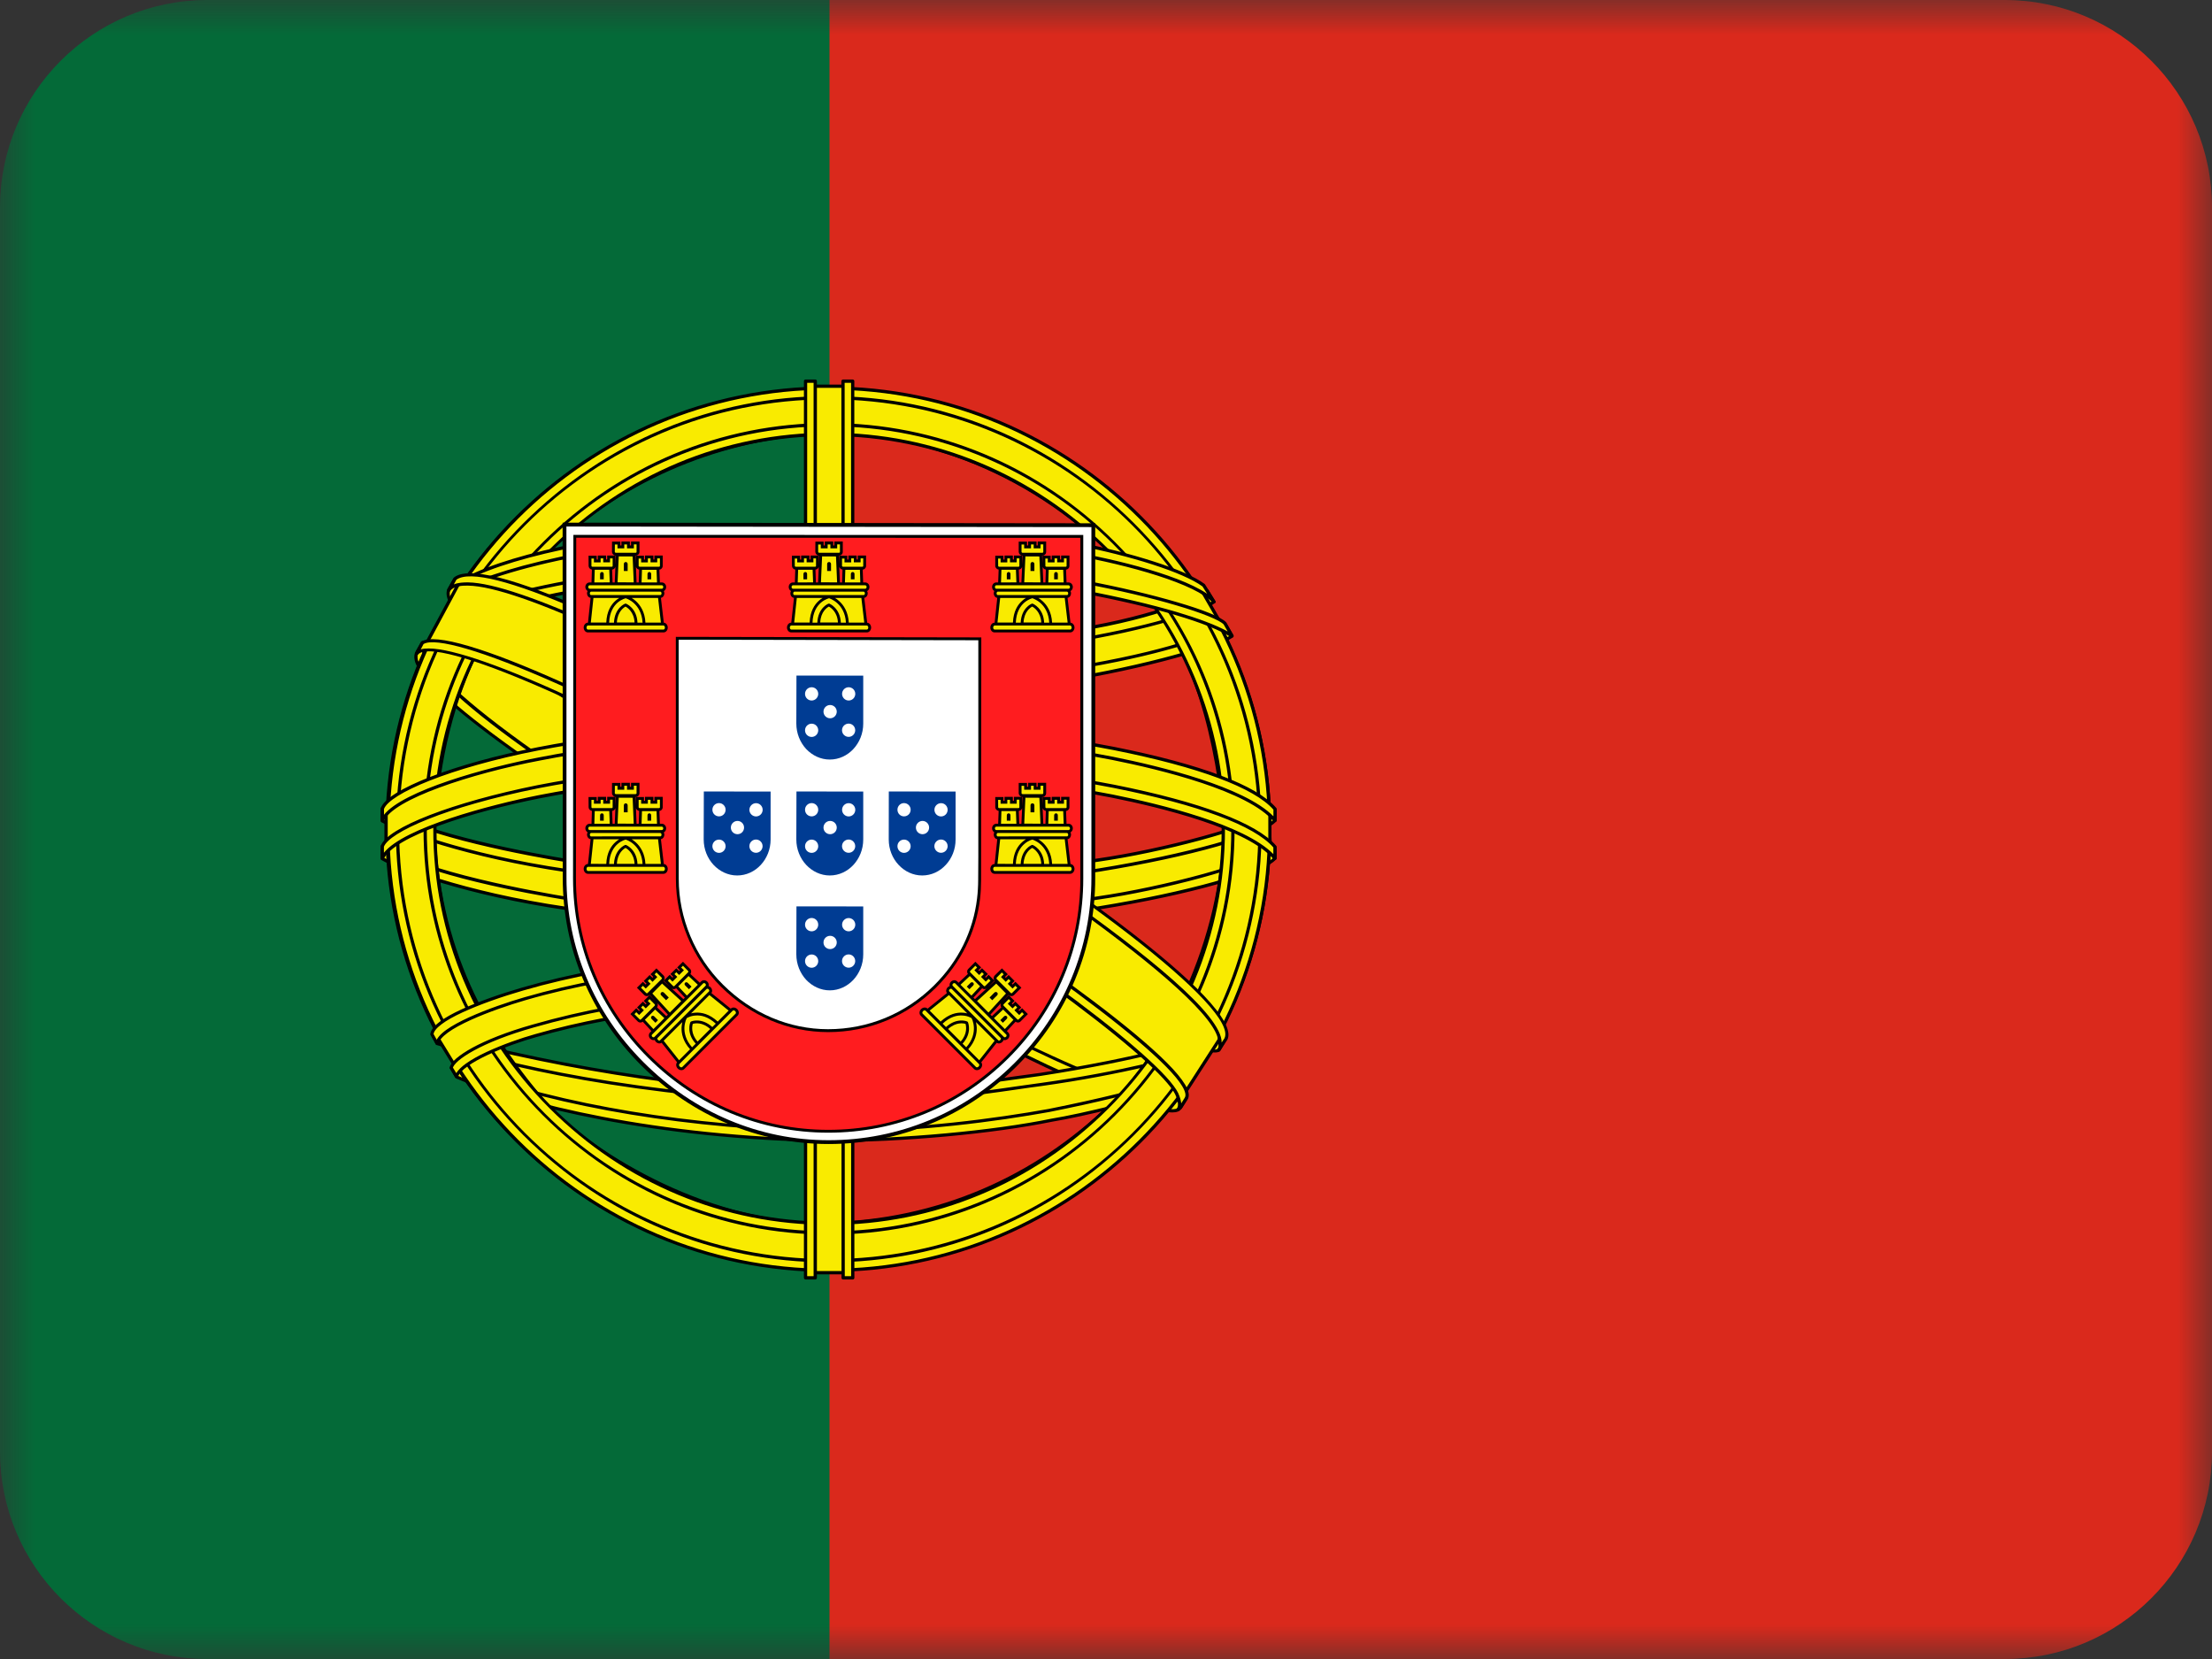 <?xml version="1.0" encoding="UTF-8"?>
<svg xmlns="http://www.w3.org/2000/svg" width="32" height="24" viewBox="0 0 32 24" fill="none">
  <rect x="0" y="0" width="32" height="24" fill="#333333" stroke="none"/>
  <mask id="mask0_3093_1625" style="mask-type:alpha" maskUnits="userSpaceOnUse" x="0" y="0" width="32" height="24">
    <rect width="32" height="24" fill="white"></rect>
  </mask>
  <g mask="url(#mask0_3093_1625)">
    <path fill-rule="evenodd" clip-rule="evenodd" d="M8 0V24H29C30.657 24 32 22.657 32 21V3C32 1.343 30.657 0 29 0H8Z" fill="#DA291C"></path>
    <path fill-rule="evenodd" clip-rule="evenodd" d="M3 24C1.343 24 0 22.657 0 21V3C0 1.343 1.343 0 3 0H12V24H3Z" fill="#046A38"></path>
    <path fill-rule="evenodd" clip-rule="evenodd" d="M17.035 15.988C15.089 15.93 6.165 10.356 6.103 9.468L6.596 8.646C7.481 9.933 16.605 15.354 17.501 15.162L17.035 15.988Z" fill="#F9EB00"></path>
    <path d="M17.035 15.988C15.089 15.93 6.165 10.356 6.103 9.468L6.596 8.646C7.481 9.933 16.605 15.354 17.501 15.162L17.035 15.988Z" stroke="black" stroke-width="0.047" stroke-miterlimit="6.667" stroke-linecap="round" stroke-linejoin="round"></path>
    <path fill-rule="evenodd" clip-rule="evenodd" d="M6.492 8.534C6.317 9.004 8.821 10.553 11.833 12.386C14.845 14.219 17.442 15.352 17.634 15.189C17.646 15.168 17.729 15.025 17.722 15.027C17.686 15.081 17.598 15.098 17.461 15.059C16.647 14.824 14.525 13.849 11.896 12.255C9.268 10.659 6.981 9.19 6.626 8.566C6.601 8.522 6.583 8.444 6.587 8.382H6.579L6.503 8.515L6.492 8.534ZM17.081 16.014C17.048 16.074 16.986 16.076 16.869 16.063C16.141 15.982 13.932 14.908 11.318 13.342C8.276 11.521 5.764 9.861 6.037 9.427L6.111 9.296L6.126 9.3C5.881 10.035 11.084 13.012 11.39 13.201C14.4 15.067 16.937 16.157 17.162 15.873L17.081 16.014Z" fill="#F9EB00"></path>
    <path d="M16.959 16.093C16.931 16.093 16.9 16.09 16.866 16.086C16.123 16.004 13.889 14.909 11.306 13.362C7.854 11.294 6.118 10.05 6 9.556C5.987 9.501 5.993 9.453 6.017 9.414L6.091 9.284C6.097 9.275 6.108 9.27 6.118 9.274L6.133 9.278C6.139 9.28 6.144 9.284 6.147 9.29C6.15 9.296 6.151 9.302 6.149 9.308C6.068 9.55 6.616 10.361 11.2 13.061C11.304 13.123 11.374 13.164 11.402 13.181C14.621 15.177 16.954 16.099 17.145 15.859C17.153 15.849 17.166 15.847 17.176 15.854C17.186 15.861 17.189 15.875 17.183 15.885L17.101 16.026C17.072 16.078 17.024 16.093 16.959 16.093ZM6.095 9.372L6.057 9.439C6.039 9.468 6.036 9.502 6.045 9.545C6.161 10.026 7.889 11.262 11.33 13.322C13.908 14.866 16.134 15.958 16.872 16.04C16.996 16.054 17.036 16.046 17.06 16.003C17.06 16.003 17.06 16.003 17.061 16.003L17.102 15.932C17.078 15.937 17.049 15.94 17.017 15.94C16.334 15.94 13.861 14.761 11.377 13.222C11.349 13.205 11.28 13.164 11.176 13.103C7.844 11.138 6.137 9.885 6.095 9.372ZM17.571 15.226C17.052 15.226 14.446 14.004 11.82 12.406C8.474 10.37 6.294 8.999 6.47 8.526C6.47 8.525 6.471 8.524 6.471 8.523L6.482 8.503L6.558 8.37C6.562 8.363 6.57 8.358 6.578 8.358H6.586C6.593 8.358 6.599 8.361 6.604 8.366C6.608 8.371 6.611 8.377 6.61 8.383C6.607 8.438 6.623 8.513 6.646 8.554C7.022 9.213 9.655 10.867 11.908 12.234C14.38 13.734 16.576 14.779 17.467 15.036C17.585 15.07 17.67 15.062 17.702 15.014C17.705 15.008 17.711 15.005 17.717 15.004C17.726 15.002 17.735 15.006 17.741 15.013C17.752 15.029 17.753 15.03 17.667 15.18L17.655 15.2C17.654 15.203 17.652 15.205 17.65 15.207C17.634 15.22 17.608 15.226 17.571 15.226ZM6.513 8.544C6.345 9.019 9.266 10.797 11.845 12.366C14.762 14.142 17.143 15.184 17.563 15.184C17.587 15.184 17.605 15.181 17.616 15.173L17.626 15.156C17.634 15.143 17.647 15.119 17.661 15.095C17.616 15.107 17.55 15.108 17.454 15.081C16.559 14.823 14.359 13.776 11.883 12.274C9.486 10.819 6.984 9.242 6.605 8.577C6.587 8.545 6.573 8.497 6.566 8.45L6.513 8.544Z" fill="black"></path>
    <path fill-rule="evenodd" clip-rule="evenodd" d="M12.006 10.006C13.954 9.99 16.358 9.739 17.741 9.188L17.443 8.704C16.625 9.156 14.208 9.454 11.989 9.499C9.365 9.475 7.512 9.23 6.584 8.607L6.303 9.123C8.009 9.845 9.757 9.998 12.006 10.006Z" fill="#F9EB00"></path>
    <path d="M12.006 10.006C13.954 9.99 16.358 9.739 17.741 9.188L17.443 8.704C16.625 9.156 14.208 9.454 11.989 9.499C9.365 9.475 7.512 9.23 6.584 8.607L6.303 9.123C8.009 9.845 9.757 9.998 12.006 10.006Z" stroke="black" stroke-width="0.047" stroke-miterlimit="6.667" stroke-linecap="round" stroke-linejoin="round"></path>
    <path fill-rule="evenodd" clip-rule="evenodd" d="M17.821 9.199C17.773 9.275 16.872 9.586 15.542 9.816C14.641 9.954 13.466 10.071 11.999 10.073C10.605 10.074 9.466 9.975 8.604 9.858C7.209 9.639 6.489 9.335 6.223 9.227C6.249 9.176 6.265 9.141 6.29 9.094C7.056 9.399 7.779 9.583 8.627 9.713C9.483 9.829 10.608 9.93 11.995 9.929C13.455 9.927 14.617 9.801 15.513 9.668C16.876 9.447 17.621 9.164 17.725 9.033L17.821 9.199ZM17.56 8.708C17.412 8.826 16.676 9.088 15.381 9.294C14.516 9.418 13.418 9.529 12.014 9.531C10.68 9.532 9.59 9.442 8.761 9.321C7.446 9.15 6.746 8.839 6.493 8.749C6.519 8.706 6.544 8.663 6.57 8.619C6.767 8.718 7.442 8.993 8.775 9.182C9.595 9.298 10.686 9.384 12.014 9.383C13.411 9.382 14.497 9.269 15.356 9.145C16.658 8.966 17.358 8.633 17.465 8.55L17.56 8.708Z" fill="#F9EB00"></path>
    <path d="M11.968 10.096C10.787 10.096 9.655 10.024 8.601 9.882C7.246 9.668 6.516 9.371 6.24 9.259L6.214 9.249C6.208 9.246 6.203 9.241 6.201 9.235C6.199 9.229 6.199 9.222 6.202 9.217C6.213 9.195 6.222 9.177 6.231 9.158C6.243 9.134 6.254 9.11 6.268 9.083C6.274 9.072 6.287 9.067 6.298 9.072C7.032 9.364 7.752 9.555 8.63 9.69C9.683 9.833 10.808 9.906 11.975 9.906C11.982 9.906 11.988 9.906 11.995 9.906C13.188 9.905 14.338 9.819 15.51 9.645C16.855 9.428 17.604 9.148 17.707 9.019C17.712 9.013 17.719 9.01 17.727 9.01C17.735 9.011 17.742 9.015 17.746 9.022L17.842 9.188C17.846 9.195 17.846 9.205 17.841 9.212C17.786 9.301 16.848 9.615 15.547 9.84C14.437 10.01 13.244 10.096 11.999 10.097C11.988 10.096 11.978 10.096 11.968 10.096ZM6.256 9.215L6.258 9.216C6.532 9.327 7.259 9.623 8.608 9.834C9.659 9.977 10.79 10.049 11.968 10.049C11.979 10.049 11.988 10.049 11.999 10.049C13.241 10.047 14.432 9.961 15.539 9.793C16.857 9.565 17.688 9.274 17.792 9.195L17.72 9.071C17.537 9.232 16.733 9.494 15.517 9.691C14.343 9.865 13.191 9.951 11.995 9.953C11.988 9.953 11.982 9.953 11.975 9.953C10.806 9.953 9.679 9.88 8.624 9.737C7.749 9.603 7.031 9.413 6.3 9.124C6.291 9.143 6.282 9.161 6.273 9.18C6.267 9.19 6.262 9.202 6.256 9.215ZM11.982 9.554C10.814 9.554 9.7 9.482 8.757 9.345C7.596 9.193 6.919 8.935 6.594 8.812C6.551 8.796 6.515 8.782 6.486 8.772C6.479 8.769 6.474 8.764 6.471 8.757C6.469 8.751 6.469 8.743 6.473 8.738C6.498 8.694 6.524 8.65 6.55 8.607C6.556 8.597 6.57 8.593 6.581 8.598C6.695 8.656 7.34 8.954 8.778 9.158C9.432 9.251 10.522 9.362 12.013 9.359C13.173 9.358 14.234 9.282 15.352 9.122C16.597 8.95 17.325 8.628 17.449 8.531C17.455 8.527 17.462 8.525 17.468 8.526C17.475 8.527 17.48 8.532 17.484 8.537L17.579 8.695C17.585 8.705 17.583 8.718 17.573 8.726C17.428 8.842 16.705 9.106 15.384 9.317C14.283 9.476 13.18 9.553 12.012 9.554C12.003 9.554 11.992 9.554 11.982 9.554ZM6.528 8.737C6.552 8.745 6.58 8.756 6.611 8.768C6.934 8.891 7.607 9.147 8.764 9.298C9.704 9.435 10.816 9.507 11.982 9.507C11.992 9.507 12.003 9.507 12.014 9.507C13.179 9.506 14.279 9.429 15.377 9.271C16.645 9.069 17.354 8.821 17.528 8.702L17.457 8.583C17.306 8.681 16.634 8.993 15.359 9.169C14.239 9.33 13.175 9.406 12.013 9.407C12.002 9.407 11.991 9.407 11.979 9.407C10.505 9.407 9.422 9.297 8.771 9.205C7.392 9.009 6.737 8.726 6.579 8.65C6.562 8.679 6.545 8.708 6.528 8.737Z" fill="black"></path>
    <path fill-rule="evenodd" clip-rule="evenodd" d="M5.609 12.354C6.807 12.999 9.468 13.324 11.986 13.346C14.28 13.349 17.267 12.992 18.384 12.399L18.353 11.754C18.004 12.3 14.803 12.825 11.962 12.803C9.121 12.782 6.483 12.343 5.604 11.774L5.609 12.354Z" fill="#F9EB00"></path>
    <path d="M5.609 12.354C6.807 12.999 9.468 13.324 11.986 13.346C14.28 13.349 17.267 12.992 18.384 12.399L18.353 11.754C18.004 12.3 14.803 12.825 11.962 12.803C9.121 12.782 6.483 12.343 5.604 11.774L5.609 12.354Z" stroke="black" stroke-width="0.047" stroke-miterlimit="6.667" stroke-linecap="round" stroke-linejoin="round"></path>
    <path fill-rule="evenodd" clip-rule="evenodd" d="M18.445 12.261V12.415C18.277 12.615 17.224 12.919 15.904 13.133C14.899 13.287 13.589 13.403 11.957 13.403C10.407 13.403 9.17 13.292 8.211 13.145C6.695 12.924 5.725 12.538 5.531 12.422L5.532 12.242C6.117 12.631 7.7 12.916 8.233 13.003C9.185 13.149 10.415 13.259 11.957 13.259C13.582 13.259 14.885 13.143 15.883 12.991C16.83 12.854 18.179 12.498 18.445 12.261ZM18.445 11.713V11.867C18.277 12.068 17.225 12.371 15.905 12.585C14.9 12.739 13.59 12.856 11.958 12.856C10.407 12.856 9.17 12.745 8.211 12.598C6.696 12.377 5.726 11.99 5.531 11.875L5.532 11.695C6.117 12.084 7.701 12.369 8.233 12.456C9.186 12.602 10.415 12.712 11.958 12.712C13.582 12.712 14.885 12.596 15.883 12.443C16.831 12.307 18.18 11.951 18.445 11.713Z" fill="#F9EB00"></path>
    <path d="M11.957 13.427C10.585 13.427 9.324 13.34 8.208 13.168C6.753 12.956 5.752 12.581 5.519 12.442C5.512 12.438 5.508 12.43 5.508 12.422L5.509 12.242C5.509 12.234 5.514 12.226 5.521 12.222C5.528 12.218 5.538 12.218 5.545 12.223C6.131 12.612 7.753 12.9 8.237 12.98C9.342 13.149 10.594 13.235 11.957 13.235C13.396 13.235 14.716 13.145 15.88 12.967C16.819 12.832 18.165 12.479 18.429 12.243C18.436 12.237 18.446 12.235 18.454 12.239C18.463 12.243 18.468 12.252 18.468 12.261V12.415C18.468 12.42 18.466 12.425 18.463 12.43C18.287 12.639 17.213 12.945 15.908 13.156C14.737 13.336 13.408 13.427 11.957 13.427ZM5.555 12.408C5.733 12.507 6.661 12.895 8.214 13.121C9.329 13.292 10.588 13.379 11.957 13.379C13.406 13.379 14.732 13.288 15.901 13.11C17.161 12.906 18.239 12.604 18.422 12.406V12.309C18.079 12.549 16.793 12.883 15.887 13.014C14.721 13.192 13.399 13.283 11.958 13.283C10.592 13.283 9.338 13.197 8.23 13.026C7.619 12.927 6.158 12.657 5.556 12.286L5.555 12.408ZM11.958 12.879C10.582 12.879 9.321 12.792 8.208 12.62C6.757 12.409 5.754 12.034 5.52 11.895C5.512 11.89 5.508 11.883 5.508 11.874L5.509 11.695C5.509 11.686 5.514 11.678 5.522 11.674C5.529 11.67 5.538 11.671 5.546 11.675C6.132 12.065 7.754 12.353 8.237 12.432C9.342 12.602 10.594 12.688 11.958 12.688C13.398 12.688 14.718 12.598 15.88 12.419C16.819 12.284 18.166 11.931 18.43 11.696C18.436 11.689 18.446 11.688 18.455 11.692C18.463 11.696 18.468 11.704 18.468 11.713V11.867C18.468 11.873 18.466 11.878 18.463 11.882C18.288 12.092 17.214 12.397 15.908 12.609C14.737 12.788 13.408 12.879 11.958 12.879ZM5.555 11.861C5.735 11.96 6.665 12.348 8.215 12.574C9.326 12.745 10.585 12.832 11.958 12.832C13.406 12.832 14.733 12.741 15.901 12.562C17.162 12.357 18.239 12.057 18.422 11.858V11.762C18.08 12.002 16.793 12.336 15.887 12.466C14.724 12.645 13.401 12.735 11.958 12.735C10.592 12.735 9.338 12.649 8.23 12.479C7.62 12.379 6.158 12.109 5.557 11.738L5.555 11.861Z" fill="black"></path>
    <path fill-rule="evenodd" clip-rule="evenodd" d="M11.981 15.877C9.226 15.861 6.865 15.126 6.366 15.005L6.729 15.574C7.61 15.945 9.913 16.497 12.007 16.436C14.101 16.375 15.931 16.213 17.221 15.584L17.594 14.994C16.715 15.408 13.724 15.873 11.981 15.877Z" fill="#F9EB00"></path>
    <path d="M11.981 15.877C9.226 15.861 6.865 15.126 6.366 15.005L6.729 15.574C7.61 15.945 9.913 16.497 12.007 16.436C14.101 16.375 15.931 16.213 17.221 15.584L17.594 14.994C16.715 15.408 13.724 15.873 11.981 15.877Z" stroke="black" stroke-width="0.047" stroke-miterlimit="6.667" stroke-linecap="round" stroke-linejoin="round"></path>
    <path fill-rule="evenodd" clip-rule="evenodd" d="M17.361 15.451C17.307 15.535 17.251 15.618 17.194 15.698C16.585 15.913 15.627 16.138 15.223 16.204C14.397 16.374 13.118 16.5 11.984 16.501C9.543 16.465 7.545 15.987 6.605 15.579L6.529 15.449L6.541 15.429L6.67 15.479C8.341 16.077 10.219 16.316 11.997 16.358C13.127 16.362 14.258 16.229 15.173 16.065C16.576 15.784 17.143 15.572 17.317 15.476L17.361 15.451ZM17.684 14.918C17.686 14.92 17.687 14.922 17.688 14.923C17.647 14.992 17.605 15.063 17.562 15.133C17.237 15.25 16.357 15.507 15.071 15.687C14.224 15.803 13.698 15.915 12.012 15.947C8.855 15.867 6.81 15.249 6.325 15.097L6.253 14.958C8.083 15.436 9.952 15.77 12.012 15.804C13.554 15.771 14.21 15.657 15.05 15.543C16.549 15.31 17.305 15.063 17.532 14.992C17.529 14.988 17.525 14.983 17.522 14.979L17.684 14.918Z" fill="#F9EB00"></path>
    <path d="M11.984 16.523C9.494 16.486 7.525 16.003 6.596 15.6C6.591 15.598 6.587 15.594 6.585 15.59L6.51 15.46C6.505 15.453 6.506 15.444 6.51 15.437L6.522 15.417C6.528 15.408 6.54 15.404 6.55 15.408L6.678 15.458C8.17 15.992 9.96 16.287 11.998 16.336C12.014 16.336 12.031 16.336 12.047 16.336C13.274 16.336 14.42 16.177 15.169 16.043C16.732 15.73 17.2 15.515 17.306 15.456L17.351 15.432C17.359 15.427 17.371 15.429 17.378 15.437C17.385 15.444 17.386 15.456 17.381 15.464C17.326 15.548 17.27 15.631 17.213 15.711C17.21 15.715 17.206 15.718 17.202 15.72C16.599 15.932 15.645 16.158 15.227 16.226C14.367 16.403 13.064 16.523 11.984 16.523ZM6.62 15.561C7.549 15.962 9.508 16.442 11.985 16.478C13.061 16.477 14.361 16.358 15.218 16.182C15.634 16.114 16.579 15.89 17.18 15.679C17.218 15.625 17.256 15.57 17.293 15.514C17.135 15.591 16.619 15.799 15.178 16.087C14.426 16.222 13.277 16.381 12.046 16.381C12.03 16.381 12.014 16.381 11.997 16.381C9.953 16.332 8.158 16.036 6.662 15.5L6.562 15.462L6.62 15.561ZM12.013 15.97C9.189 15.898 7.233 15.406 6.318 15.118C6.312 15.116 6.307 15.112 6.304 15.107L6.232 14.969C6.229 14.961 6.23 14.951 6.235 14.944C6.24 14.937 6.25 14.934 6.258 14.936C8.349 15.482 10.178 15.751 12.012 15.781C13.383 15.752 14.059 15.658 14.775 15.558C14.864 15.546 14.954 15.533 15.047 15.521C16.494 15.295 17.25 15.057 17.5 14.978C17.5 14.977 17.501 14.975 17.501 14.975C17.503 14.968 17.507 14.96 17.514 14.958L17.676 14.897C17.684 14.894 17.693 14.896 17.7 14.902C17.702 14.905 17.704 14.907 17.706 14.911C17.711 14.918 17.712 14.927 17.707 14.935C17.666 15.004 17.624 15.074 17.58 15.145C17.578 15.15 17.573 15.153 17.569 15.155C17.134 15.31 16.22 15.549 15.074 15.71C14.95 15.726 14.832 15.743 14.717 15.76C14.039 15.858 13.453 15.942 12.013 15.97ZM6.34 15.078C7.256 15.365 9.204 15.853 12.013 15.925C13.449 15.897 14.034 15.813 14.711 15.715C14.826 15.699 14.944 15.682 15.068 15.665C16.204 15.506 17.111 15.27 17.546 15.115C17.578 15.063 17.61 15.01 17.641 14.959L17.554 14.991C17.554 14.994 17.554 14.996 17.553 14.999C17.551 15.005 17.546 15.011 17.539 15.013L17.516 15.02C17.267 15.099 16.508 15.339 15.054 15.565C14.961 15.578 14.871 15.59 14.782 15.603C14.065 15.703 13.387 15.797 12.013 15.826C10.188 15.796 8.371 15.531 6.296 14.993L6.34 15.078Z" fill="black"></path>
    <path fill-rule="evenodd" clip-rule="evenodd" d="M17.717 11.845C17.726 13.659 16.799 15.286 16.051 16.004C14.994 17.02 13.593 17.673 11.956 17.703C10.128 17.737 8.405 16.545 7.943 16.021C7.039 14.997 6.303 13.697 6.28 11.944C6.391 9.965 7.168 8.586 8.294 7.641C9.42 6.695 10.919 6.235 12.168 6.268C13.608 6.306 15.291 7.013 16.453 8.416C17.215 9.336 17.544 10.334 17.717 11.845ZM11.972 5.635C15.482 5.635 18.369 8.492 18.369 11.997C18.369 15.501 15.482 18.358 11.972 18.358C8.461 18.358 5.598 15.501 5.598 11.997C5.598 8.493 8.462 5.635 11.972 5.635Z" fill="#F9EB00"></path>
    <path d="M17.717 11.845C17.726 13.659 16.799 15.286 16.051 16.004C14.994 17.02 13.593 17.673 11.956 17.703C10.128 17.737 8.405 16.545 7.943 16.021C7.039 14.997 6.303 13.697 6.28 11.944C6.391 9.965 7.168 8.586 8.294 7.641C9.42 6.695 10.919 6.235 12.168 6.268C13.608 6.306 15.291 7.013 16.453 8.416C17.215 9.336 17.544 10.334 17.717 11.845ZM11.972 5.635C15.482 5.635 18.369 8.492 18.369 11.997C18.369 15.501 15.482 18.358 11.972 18.358C8.461 18.358 5.598 15.501 5.598 11.997C5.598 8.493 8.462 5.635 11.972 5.635Z" stroke="black" stroke-width="0.047" stroke-miterlimit="6.667" stroke-linecap="round" stroke-linejoin="round"></path>
    <path fill-rule="evenodd" clip-rule="evenodd" d="M11.989 5.613C15.502 5.613 18.368 8.48 18.368 11.996C18.368 15.511 15.502 18.378 11.989 18.378C8.475 18.378 5.61 15.511 5.61 11.996C5.61 8.48 8.475 5.613 11.989 5.613ZM5.751 11.996C5.751 15.428 8.568 18.238 11.989 18.238C15.41 18.238 18.227 15.429 18.227 11.996C18.227 8.562 15.409 5.753 11.989 5.753C8.568 5.753 5.751 8.563 5.751 11.996Z" fill="#F9EB00"></path>
    <path d="M11.989 18.401C8.459 18.401 5.587 15.527 5.587 11.995C5.587 8.464 8.459 5.59 11.989 5.59C15.519 5.59 18.391 8.464 18.391 11.996C18.391 15.528 15.519 18.401 11.989 18.401ZM11.989 5.637C8.485 5.637 5.634 8.489 5.634 11.996C5.634 15.502 8.485 18.355 11.989 18.355C15.493 18.355 18.344 15.502 18.344 11.996C18.344 8.489 15.493 5.637 11.989 5.637ZM11.989 18.262C10.327 18.262 8.758 17.608 7.57 16.421C6.382 15.233 5.727 13.661 5.727 11.996C5.727 10.33 6.382 8.759 7.57 7.571C8.758 6.384 10.327 5.73 11.989 5.73C13.65 5.73 15.22 6.384 16.407 7.571C17.596 8.758 18.251 10.33 18.251 11.996C18.251 13.661 17.596 15.233 16.407 16.421C15.22 17.608 13.651 18.262 11.989 18.262ZM11.989 5.777C8.562 5.777 5.774 8.566 5.774 11.996C5.774 15.425 8.562 18.215 11.989 18.215C15.416 18.215 18.204 15.425 18.204 11.996C18.204 8.566 15.416 5.777 11.989 5.777Z" fill="black"></path>
    <path fill-rule="evenodd" clip-rule="evenodd" d="M11.994 6.144C15.198 6.144 17.837 8.775 17.837 11.99C17.837 15.205 15.198 17.837 11.994 17.837C8.79 17.837 6.151 15.205 6.151 11.99C6.151 8.774 8.79 6.144 11.994 6.144ZM6.292 11.99C6.292 15.128 8.867 17.696 11.994 17.696C15.121 17.696 17.697 15.129 17.697 11.99C17.697 8.852 15.121 6.284 11.994 6.284C8.867 6.284 6.292 8.852 6.292 11.99Z" fill="#F9EB00"></path>
    <path d="M11.994 17.86C10.437 17.86 8.967 17.247 7.854 16.135C6.741 15.022 6.127 13.55 6.127 11.99C6.127 10.429 6.741 8.957 7.854 7.844C8.967 6.732 10.437 6.12 11.993 6.12C13.55 6.12 15.021 6.732 16.133 7.845C17.247 8.958 17.86 10.43 17.86 11.99C17.86 13.55 17.247 15.023 16.133 16.136C15.021 17.247 13.55 17.86 11.994 17.86ZM11.994 6.167C8.786 6.167 6.175 8.779 6.174 11.99C6.174 15.201 8.785 17.813 11.994 17.813C15.203 17.813 17.813 15.201 17.813 11.99C17.813 8.779 15.203 6.167 11.994 6.167ZM11.994 17.72C10.475 17.72 9.04 17.122 7.954 16.037C6.867 14.95 6.268 13.513 6.268 11.99C6.268 10.467 6.867 9.03 7.954 7.944C9.04 6.858 10.475 6.26 11.994 6.26C13.514 6.26 14.949 6.858 16.035 7.944C17.122 9.03 17.721 10.467 17.721 11.99C17.721 13.513 17.122 14.95 16.035 16.037C14.949 17.122 13.514 17.72 11.994 17.72ZM11.994 6.308C8.863 6.308 6.315 8.857 6.315 11.99C6.315 15.124 8.863 17.673 11.994 17.673C15.126 17.673 17.673 15.124 17.673 11.99C17.673 8.857 15.126 6.308 11.994 6.308Z" fill="black"></path>
    <path fill-rule="evenodd" clip-rule="evenodd" d="M12.251 5.587H11.704L11.705 18.412H12.253L12.251 5.587Z" fill="#F9EB00"></path>
    <path d="M12.253 18.435H11.705C11.692 18.435 11.681 18.425 11.681 18.412L11.681 5.587C11.681 5.581 11.683 5.575 11.688 5.571C11.692 5.566 11.698 5.564 11.704 5.564H12.251C12.264 5.564 12.274 5.574 12.274 5.587L12.277 18.412C12.277 18.418 12.274 18.424 12.27 18.428C12.266 18.432 12.259 18.435 12.253 18.435ZM11.729 18.388H12.23L12.227 5.611H11.728L11.729 18.388Z" fill="black"></path>
    <path fill-rule="evenodd" clip-rule="evenodd" d="M12.196 5.514H12.335L12.336 18.486H12.197L12.196 5.514ZM11.654 5.514H11.794V18.486H11.654V5.514Z" fill="#F9EB00"></path>
    <path d="M12.336 18.51H12.197C12.184 18.51 12.174 18.499 12.174 18.486L12.172 5.514C12.172 5.508 12.175 5.502 12.179 5.497C12.184 5.493 12.19 5.49 12.196 5.49H12.335C12.348 5.49 12.359 5.501 12.359 5.514L12.36 18.486C12.36 18.492 12.358 18.498 12.353 18.503C12.349 18.507 12.342 18.51 12.336 18.51ZM12.221 18.462H12.313L12.312 5.538H12.219L12.221 18.462ZM11.794 18.51H11.654C11.641 18.51 11.63 18.499 11.63 18.486V5.514C11.63 5.501 11.64 5.49 11.654 5.49H11.794C11.807 5.49 11.818 5.501 11.818 5.514V18.486C11.817 18.499 11.807 18.51 11.794 18.51ZM11.677 18.462H11.77V5.538H11.677V18.462Z" fill="black"></path>
    <path fill-rule="evenodd" clip-rule="evenodd" d="M18.372 12.243V11.769L17.986 11.409L15.796 10.829L12.639 10.506L8.838 10.7L6.132 11.344L5.586 11.749V12.223L6.969 11.602L10.255 11.087H13.412L15.731 11.344L17.342 11.731L18.372 12.243Z" fill="#F9EB00"></path>
    <path d="M18.372 12.266C18.369 12.266 18.365 12.265 18.362 12.263L17.334 11.753L15.726 11.366L13.41 11.109H10.255L6.976 11.624L5.595 12.245C5.588 12.248 5.579 12.247 5.572 12.243C5.565 12.239 5.561 12.231 5.561 12.223V11.749C5.561 11.742 5.565 11.735 5.571 11.731L6.117 11.325C6.12 11.324 6.123 11.322 6.126 11.322L8.831 10.677L12.637 10.483L15.797 10.806L17.991 11.386C17.995 11.387 17.998 11.389 18.001 11.392L18.387 11.751C18.392 11.756 18.394 11.762 18.394 11.769V12.243C18.394 12.251 18.39 12.258 18.383 12.263C18.38 12.265 18.376 12.266 18.372 12.266ZM13.412 11.063L15.734 11.321L17.347 11.708C17.349 11.709 17.351 11.709 17.352 11.71L18.348 12.205V11.779L17.974 11.43L15.79 10.851L12.636 10.53L8.839 10.723L6.142 11.366L5.609 11.761V12.187L6.96 11.581C6.962 11.58 6.964 11.579 6.965 11.579L10.251 11.063H13.412Z" fill="black"></path>
    <path fill-rule="evenodd" clip-rule="evenodd" d="M11.991 11.008C13.498 11.005 14.959 11.15 16.119 11.376C17.315 11.616 18.157 11.915 18.445 12.251L18.444 12.418C18.097 11.999 16.965 11.692 16.092 11.517C14.941 11.293 13.489 11.148 11.991 11.151C10.411 11.154 8.939 11.304 7.805 11.525C6.895 11.706 5.682 12.065 5.53 12.419V12.246C5.614 12.001 6.517 11.635 7.784 11.381C8.926 11.158 10.401 11.011 11.991 11.008ZM11.992 10.46C13.498 10.457 14.96 10.603 16.119 10.829C17.316 11.068 18.157 11.367 18.445 11.704L18.445 11.87C18.098 11.452 16.965 11.145 16.092 10.97C14.942 10.746 13.49 10.601 11.992 10.604C10.411 10.607 8.946 10.757 7.812 10.978C6.934 11.144 5.672 11.518 5.531 11.871V11.698C5.614 11.456 6.536 11.077 7.785 10.833C8.927 10.61 10.402 10.463 11.992 10.46Z" fill="#F9EB00"></path>
    <path d="M5.53 12.442C5.529 12.442 5.528 12.442 5.526 12.442C5.515 12.44 5.507 12.43 5.507 12.419V12.246C5.507 12.243 5.507 12.241 5.508 12.238C5.598 11.974 6.553 11.604 7.78 11.358C9 11.119 10.495 10.987 11.991 10.984C12.006 10.984 12.021 10.984 12.036 10.984C13.45 10.984 14.9 11.115 16.123 11.353C17.373 11.603 18.182 11.909 18.463 12.236C18.466 12.24 18.468 12.246 18.468 12.251L18.468 12.418C18.468 12.427 18.462 12.436 18.452 12.44C18.443 12.443 18.433 12.44 18.426 12.433C18.06 11.992 16.804 11.684 16.087 11.54C14.875 11.304 13.439 11.175 12.036 11.175C12.021 11.175 12.006 11.175 11.991 11.175C10.514 11.178 9.029 11.31 7.809 11.549C6.819 11.745 5.691 12.104 5.552 12.428C5.548 12.437 5.54 12.442 5.53 12.442ZM12.036 11.128C13.442 11.128 14.882 11.258 16.096 11.494C16.794 11.634 18.001 11.929 18.421 12.356L18.421 12.259C18.143 11.942 17.345 11.645 16.114 11.399C14.894 11.161 13.448 11.031 12.036 11.031C12.021 11.031 12.006 11.031 11.991 11.031C10.498 11.034 9.006 11.166 7.789 11.403C6.439 11.674 5.632 12.04 5.554 12.249V12.336C5.844 11.974 7.077 11.646 7.8 11.502C9.023 11.263 10.511 11.13 11.991 11.127C12.006 11.128 12.021 11.128 12.036 11.128ZM5.531 11.895C5.529 11.895 5.528 11.895 5.527 11.895C5.515 11.893 5.507 11.883 5.507 11.871V11.698C5.507 11.696 5.508 11.693 5.509 11.69C5.6 11.423 6.577 11.045 7.78 10.81C9.001 10.572 10.496 10.439 11.992 10.437C12.007 10.437 12.022 10.437 12.037 10.437C13.451 10.437 14.901 10.567 16.124 10.806C17.374 11.056 18.183 11.361 18.463 11.688C18.467 11.693 18.469 11.698 18.469 11.704L18.468 11.87C18.468 11.88 18.462 11.889 18.453 11.892C18.443 11.896 18.433 11.893 18.427 11.885C18.06 11.444 16.804 11.136 16.087 10.993C14.876 10.757 13.439 10.627 12.037 10.627C12.022 10.627 12.007 10.627 11.992 10.627C10.519 10.63 9.036 10.763 7.817 11.001C6.813 11.191 5.679 11.564 5.553 11.88C5.549 11.889 5.54 11.895 5.531 11.895ZM12.037 10.58C13.442 10.58 14.882 10.71 16.097 10.947C16.795 11.087 18.001 11.382 18.422 11.809L18.422 11.713C18.144 11.396 17.346 11.098 16.115 10.852C14.882 10.612 13.417 10.48 11.992 10.484C10.499 10.487 9.007 10.619 7.789 10.856C6.492 11.11 5.637 11.484 5.555 11.703V11.787C5.832 11.439 7.022 11.104 7.808 10.955C9.03 10.716 10.516 10.583 11.992 10.58C12.007 10.58 12.022 10.58 12.037 10.58Z" fill="black"></path>
    <path fill-rule="evenodd" clip-rule="evenodd" d="M11.961 7.668C14.335 7.656 16.406 8 17.353 8.486L17.699 9.084C16.875 8.64 14.641 8.178 11.964 8.247C9.783 8.261 7.453 8.487 6.284 9.112L6.696 8.422C7.656 7.923 9.919 7.671 11.961 7.668Z" fill="#F9EB00"></path>
    <path d="M6.284 9.135C6.277 9.135 6.271 9.133 6.266 9.128C6.259 9.12 6.258 9.109 6.264 9.1L6.676 8.41C6.679 8.406 6.681 8.403 6.685 8.401C7.685 7.882 10.055 7.647 11.961 7.645C14.248 7.633 16.369 7.955 17.364 8.465C17.368 8.467 17.371 8.47 17.374 8.474L17.719 9.072C17.725 9.081 17.723 9.093 17.716 9.1C17.708 9.108 17.697 9.11 17.688 9.105C16.824 8.639 14.581 8.203 11.965 8.271C10.432 8.28 7.658 8.404 6.295 9.132C6.291 9.134 6.287 9.135 6.284 9.135ZM6.713 8.439L6.346 9.053C7.742 8.354 10.454 8.232 11.964 8.224C14.519 8.158 16.722 8.572 17.638 9.026L17.336 8.503C16.345 7.999 14.239 7.68 11.961 7.691C10.065 7.694 7.708 7.926 6.713 8.439Z" fill="black"></path>
    <path fill-rule="evenodd" clip-rule="evenodd" d="M11.993 8.162C13.347 8.158 14.655 8.234 15.696 8.423C16.665 8.603 17.589 8.874 17.721 9.019L17.824 9.2C17.502 8.991 16.703 8.757 15.676 8.562C14.644 8.368 13.337 8.304 11.99 8.307C10.462 8.302 9.275 8.383 8.256 8.56C7.178 8.762 6.43 9.05 6.246 9.187L6.346 8.996C6.705 8.812 7.273 8.592 8.229 8.42C9.283 8.228 10.482 8.17 11.993 8.162ZM11.992 7.615C13.288 7.611 14.567 7.684 15.565 7.863C16.351 8.016 17.129 8.255 17.413 8.468L17.563 8.706C17.309 8.423 16.35 8.154 15.503 8.004C14.514 7.833 13.288 7.766 11.992 7.755C10.632 7.759 9.375 7.842 8.4 8.02C7.47 8.197 6.87 8.407 6.615 8.57L6.747 8.371C7.098 8.187 7.664 8.017 8.377 7.879C9.36 7.7 10.624 7.619 11.992 7.615Z" fill="#F9EB00"></path>
    <path fill-rule="evenodd" clip-rule="evenodd" d="M15.56 7.886C14.565 7.707 13.287 7.635 11.992 7.638C10.625 7.642 9.362 7.723 8.382 7.902C7.673 8.039 7.112 8.207 6.764 8.389L6.691 8.499C6.985 8.342 7.558 8.156 8.396 7.997L8.396 7.997C9.373 7.819 10.631 7.735 11.992 7.731L11.992 7.731C13.288 7.742 14.516 7.81 15.507 7.981L15.508 7.981C15.931 8.056 16.384 8.161 16.762 8.283C16.952 8.344 17.123 8.409 17.263 8.477C17.339 8.514 17.406 8.551 17.463 8.59L17.396 8.484C17.256 8.381 16.996 8.27 16.67 8.165C16.343 8.06 15.953 7.962 15.56 7.886ZM11.992 7.591C13.288 7.588 14.569 7.66 15.569 7.84L15.569 7.84C15.963 7.916 16.355 8.015 16.684 8.121C17.013 8.226 17.282 8.34 17.428 8.449C17.43 8.451 17.432 8.453 17.433 8.455L17.583 8.694C17.59 8.704 17.587 8.717 17.577 8.725C17.568 8.732 17.554 8.731 17.546 8.722C17.485 8.654 17.381 8.586 17.243 8.519C17.105 8.453 16.936 8.388 16.748 8.328C16.372 8.207 15.922 8.102 15.499 8.027C14.512 7.857 13.287 7.789 11.992 7.778C10.633 7.782 9.378 7.866 8.404 8.043C7.474 8.22 6.878 8.429 6.628 8.59C6.619 8.596 6.607 8.595 6.599 8.587C6.591 8.579 6.59 8.566 6.596 8.557L6.728 8.358C6.73 8.355 6.733 8.352 6.736 8.35C7.09 8.164 7.659 7.994 8.373 7.855L8.373 7.855L8.373 7.855C9.357 7.676 10.624 7.595 11.992 7.591L11.992 7.591ZM15.692 8.446C14.653 8.258 13.346 8.182 11.993 8.185C10.483 8.193 9.285 8.251 8.233 8.443L8.233 8.443C7.285 8.614 6.72 8.832 6.364 9.013L6.307 9.121C6.428 9.053 6.634 8.967 6.909 8.876C7.254 8.761 7.712 8.638 8.252 8.537L8.252 8.537L8.252 8.537C9.273 8.359 10.462 8.278 11.99 8.284C13.337 8.28 14.646 8.344 15.68 8.539L15.68 8.539C16.194 8.636 16.651 8.744 17.021 8.853C17.337 8.947 17.591 9.042 17.76 9.135L17.702 9.033C17.688 9.018 17.662 9 17.625 8.98C17.586 8.959 17.536 8.936 17.476 8.912C17.357 8.864 17.2 8.811 17.016 8.757C16.648 8.648 16.175 8.536 15.692 8.446ZM11.993 8.138C13.347 8.135 14.657 8.211 15.7 8.399L15.7 8.399C16.185 8.49 16.659 8.603 17.029 8.712C17.214 8.766 17.373 8.819 17.494 8.868C17.555 8.893 17.606 8.916 17.647 8.939C17.688 8.961 17.719 8.982 17.739 9.003C17.74 9.005 17.741 9.006 17.742 9.008L17.844 9.189C17.849 9.198 17.848 9.21 17.84 9.217C17.832 9.225 17.82 9.226 17.811 9.22C17.653 9.117 17.376 9.007 17.008 8.898C16.64 8.789 16.184 8.682 15.671 8.585C14.642 8.391 13.336 8.327 11.991 8.331L11.99 8.331C10.463 8.325 9.277 8.406 8.26 8.583C7.722 8.684 7.267 8.806 6.923 8.92C6.579 9.035 6.349 9.14 6.26 9.206C6.251 9.212 6.239 9.212 6.231 9.205C6.222 9.198 6.22 9.186 6.225 9.176L6.325 8.985C6.328 8.98 6.331 8.977 6.336 8.975C6.696 8.79 7.267 8.569 8.225 8.397C9.281 8.204 10.482 8.146 11.993 8.138L11.993 8.138Z" fill="black"></path>
    <path fill-rule="evenodd" clip-rule="evenodd" d="M15.161 14.649C13.988 14.43 12.812 14.398 11.99 14.407C8.034 14.454 6.756 15.22 6.6 15.452L6.304 14.97C7.312 14.239 9.466 13.829 12.012 13.871C13.333 13.893 14.474 13.981 15.434 14.167L15.161 14.649Z" fill="#F9EB00"></path>
    <path fill-rule="evenodd" clip-rule="evenodd" d="M6.336 14.976L6.603 15.411C6.656 15.35 6.765 15.267 6.941 15.177C7.146 15.07 7.446 14.951 7.864 14.837C8.7 14.61 10.011 14.407 11.99 14.384L11.99 14.407L11.99 14.384C11.99 14.384 11.99 14.384 11.99 14.384C12.808 14.374 13.979 14.406 15.149 14.622L15.141 14.637L15.161 14.649L15.165 14.625C15.16 14.624 15.155 14.623 15.149 14.622L15.397 14.184C15.408 14.185 15.419 14.188 15.43 14.19L15.434 14.167L15.414 14.155L15.397 14.184C14.446 14.002 13.318 13.916 12.011 13.895L12.011 13.871L12.011 13.895C10.74 13.874 9.566 13.966 8.585 14.154C7.616 14.34 6.836 14.62 6.336 14.976ZM8.577 14.108C9.561 13.919 10.738 13.827 12.012 13.848C13.334 13.869 14.477 13.957 15.438 14.143C15.446 14.145 15.452 14.15 15.455 14.157C15.459 14.164 15.458 14.172 15.454 14.178L15.182 14.66C15.177 14.669 15.167 14.674 15.157 14.672C13.985 14.453 12.811 14.421 11.991 14.431L11.991 14.431C10.014 14.454 8.708 14.657 7.876 14.883C7.461 14.996 7.164 15.114 6.963 15.218C6.76 15.323 6.655 15.412 6.62 15.465C6.615 15.472 6.608 15.476 6.6 15.476C6.592 15.475 6.584 15.471 6.58 15.464L6.284 14.982C6.278 14.971 6.281 14.958 6.291 14.95C6.798 14.582 7.593 14.296 8.577 14.108Z" fill="black"></path>
    <path fill-rule="evenodd" clip-rule="evenodd" d="M11.968 14.339C13.069 14.356 14.149 14.401 15.191 14.596L15.116 14.729C14.148 14.551 13.115 14.482 11.972 14.488C10.511 14.476 9.035 14.613 7.749 14.982C7.344 15.095 6.672 15.356 6.604 15.572L6.528 15.447C6.55 15.32 6.956 15.056 7.715 14.842C9.187 14.42 10.564 14.349 11.968 14.339ZM12.017 13.785C13.158 13.806 14.335 13.859 15.48 14.086L15.401 14.225C14.368 14.019 13.38 13.951 12.024 13.93C10.56 13.933 9.006 14.038 7.593 14.448C7.137 14.581 6.35 14.869 6.324 15.096L6.248 14.963C6.265 14.756 6.947 14.487 7.56 14.308C8.984 13.894 10.541 13.787 12.017 13.785Z" fill="#F9EB00"></path>
    <path fill-rule="evenodd" clip-rule="evenodd" d="M12.018 13.762V13.762C13.158 13.784 14.338 13.836 15.484 14.064C15.491 14.065 15.497 14.07 15.5 14.076C15.503 14.083 15.503 14.091 15.499 14.097L15.421 14.236C15.416 14.244 15.406 14.249 15.397 14.247C14.365 14.042 13.379 13.974 12.024 13.953C10.56 13.955 9.009 14.06 7.599 14.47C7.372 14.536 7.062 14.641 6.807 14.757C6.679 14.815 6.565 14.876 6.482 14.936C6.441 14.966 6.408 14.995 6.384 15.023C6.361 15.051 6.349 15.076 6.346 15.099C6.345 15.108 6.338 15.116 6.328 15.118C6.318 15.12 6.309 15.116 6.304 15.107L6.229 14.974C6.226 14.97 6.225 14.966 6.226 14.961C6.228 14.93 6.244 14.899 6.267 14.869C6.29 14.839 6.322 14.81 6.361 14.781C6.438 14.722 6.546 14.663 6.671 14.605C6.922 14.489 7.246 14.376 7.553 14.287L7.553 14.287C8.981 13.872 10.541 13.765 12.017 13.762L12.018 13.762ZM12.017 13.808C10.542 13.81 8.987 13.917 7.566 14.33C7.26 14.419 6.938 14.531 6.69 14.646C6.566 14.703 6.462 14.761 6.388 14.817C6.351 14.845 6.322 14.871 6.302 14.897C6.284 14.92 6.275 14.94 6.272 14.959L6.318 15.041C6.326 15.025 6.337 15.009 6.35 14.994C6.376 14.962 6.413 14.93 6.456 14.899C6.542 14.837 6.659 14.775 6.788 14.716C7.046 14.599 7.358 14.493 7.587 14.427L7.587 14.427C9.003 14.015 10.559 13.91 12.024 13.908L12.025 13.908L12.025 13.908C13.374 13.928 14.36 13.996 15.389 14.199L15.445 14.102C14.312 13.881 13.147 13.829 12.017 13.808ZM11.968 14.317V14.317C13.069 14.333 14.151 14.379 15.195 14.574C15.203 14.575 15.209 14.58 15.212 14.586C15.215 14.593 15.214 14.601 15.211 14.607L15.136 14.74C15.131 14.749 15.121 14.753 15.112 14.752C14.145 14.573 13.114 14.505 11.972 14.51L11.972 14.51C10.513 14.499 9.038 14.635 7.755 15.004L7.755 15.004C7.553 15.06 7.285 15.153 7.06 15.259C6.947 15.312 6.845 15.367 6.768 15.423C6.689 15.479 6.64 15.532 6.625 15.579C6.622 15.587 6.615 15.593 6.606 15.594C6.598 15.595 6.589 15.591 6.584 15.583L6.509 15.459C6.506 15.455 6.505 15.449 6.506 15.444C6.51 15.423 6.52 15.402 6.536 15.38C6.552 15.359 6.574 15.336 6.601 15.312C6.656 15.265 6.734 15.212 6.834 15.157C7.035 15.048 7.328 14.928 7.709 14.821C9.184 14.397 10.563 14.326 11.968 14.317L11.968 14.317ZM11.968 14.362C10.565 14.371 9.19 14.442 7.721 14.864L7.721 14.864C7.343 14.97 7.053 15.089 6.856 15.197C6.757 15.251 6.682 15.302 6.631 15.346C6.605 15.369 6.586 15.389 6.573 15.407C6.562 15.422 6.556 15.434 6.552 15.444L6.601 15.524C6.63 15.477 6.68 15.43 6.741 15.386C6.822 15.328 6.926 15.271 7.04 15.218C7.269 15.111 7.539 15.017 7.743 14.96C9.031 14.59 10.51 14.454 11.972 14.465C13.11 14.46 14.139 14.527 15.104 14.704L15.156 14.612C14.125 14.423 13.057 14.378 11.968 14.362Z" fill="black"></path>
    <path fill-rule="evenodd" clip-rule="evenodd" d="M17.637 15.043L17.162 15.781L15.796 14.567L12.252 12.183L8.258 9.991L6.184 9.281L6.626 8.461L6.776 8.38L8.065 8.702L12.317 10.893L14.765 12.44L16.827 13.923L17.664 14.89L17.637 15.043Z" fill="#F9EB00"></path>
    <path d="M17.162 15.804C17.156 15.804 17.15 15.802 17.146 15.798L15.78 14.585L12.239 12.202L8.246 10.011L6.176 9.303C6.17 9.301 6.165 9.296 6.162 9.289C6.16 9.283 6.16 9.276 6.163 9.27L6.605 8.45C6.607 8.446 6.61 8.443 6.614 8.441L6.764 8.359C6.769 8.356 6.776 8.356 6.781 8.357L8.07 8.679C8.072 8.679 8.073 8.68 8.075 8.681L12.327 10.873L14.777 12.42L16.84 13.904C16.841 13.905 16.843 13.906 16.843 13.908L17.681 14.874C17.685 14.88 17.687 14.887 17.686 14.894L17.659 15.047C17.659 15.05 17.658 15.053 17.656 15.056L17.18 15.794C17.176 15.8 17.17 15.804 17.163 15.805C17.163 15.804 17.163 15.804 17.162 15.804ZM6.218 9.268L8.265 9.969L12.263 12.162L15.809 14.548L17.156 15.745L17.614 15.034L17.639 14.897L16.811 13.94L14.751 12.459L12.304 10.913L8.056 8.724L6.779 8.405L6.643 8.479L6.218 9.268Z" fill="black"></path>
    <path fill-rule="evenodd" clip-rule="evenodd" d="M6.109 9.301C6.473 9.054 9.146 10.245 11.944 11.933C14.733 13.625 17.399 15.537 17.159 15.895L17.079 16.02L17.043 16.048C17.051 16.043 17.091 15.993 17.039 15.861C16.92 15.469 15.029 13.96 11.892 12.065C8.833 10.24 6.284 9.14 6.03 9.454L6.109 9.301ZM17.734 15.033C17.964 14.578 15.485 12.709 12.41 10.89C9.266 9.107 6.999 8.057 6.585 8.37L6.493 8.537C6.492 8.547 6.496 8.526 6.516 8.511C6.591 8.445 6.715 8.45 6.772 8.449C7.485 8.459 9.521 9.397 12.377 11.035C13.629 11.764 17.665 14.354 17.649 15.082C17.65 15.145 17.655 15.158 17.631 15.189L17.734 15.033Z" fill="#F9EB00"></path>
    <path d="M17.043 16.072C17.035 16.072 17.029 16.068 17.024 16.062C17.017 16.052 17.019 16.038 17.029 16.03L17.029 16.029C17.031 16.027 17.062 15.986 17.017 15.87C16.895 15.468 14.897 13.908 11.88 12.085C8.674 10.172 6.276 9.188 6.048 9.469C6.04 9.478 6.027 9.48 6.017 9.474C6.006 9.468 6.004 9.454 6.009 9.444L6.089 9.29C6.091 9.286 6.093 9.284 6.097 9.282C6.479 9.022 9.162 10.227 11.956 11.913C14.468 13.437 17.073 15.262 17.193 15.803C17.202 15.845 17.197 15.881 17.179 15.909L17.1 16.033C17.098 16.035 17.096 16.037 17.095 16.039L17.058 16.067C17.058 16.068 17.057 16.068 17.057 16.068C17.052 16.07 17.047 16.072 17.043 16.072ZM6.2 9.381C6.905 9.381 9.275 10.476 11.904 12.044C14.971 13.897 16.934 15.436 17.061 15.854C17.078 15.898 17.086 15.934 17.088 15.962L17.138 15.882C17.15 15.864 17.153 15.842 17.146 15.812C17.045 15.354 14.803 13.695 11.931 11.953C8.923 10.138 6.468 9.112 6.127 9.317L6.087 9.394C6.118 9.385 6.156 9.381 6.2 9.381ZM17.631 15.212C17.626 15.212 17.622 15.21 17.617 15.207C17.607 15.2 17.605 15.186 17.611 15.175L17.622 15.16C17.628 15.148 17.627 15.137 17.627 15.107L17.626 15.082C17.64 14.405 13.92 11.96 12.366 11.055C9.522 9.424 7.483 8.483 6.772 8.472H6.757C6.7 8.472 6.593 8.473 6.531 8.528C6.522 8.535 6.517 8.544 6.515 8.548C6.51 8.557 6.496 8.565 6.485 8.561C6.475 8.558 6.468 8.545 6.469 8.534C6.47 8.531 6.471 8.528 6.472 8.525L6.564 8.358C6.566 8.355 6.568 8.353 6.571 8.351C7.07 7.973 10.028 9.512 12.422 10.869C15.199 12.513 18.012 14.534 17.755 15.043C17.754 15.044 17.754 15.044 17.753 15.045L17.661 15.185C17.658 15.191 17.654 15.197 17.649 15.203C17.645 15.209 17.638 15.212 17.631 15.212ZM6.772 8.425C7.492 8.436 9.539 9.38 12.389 11.014C13.214 11.495 17.689 14.285 17.673 15.082L17.714 15.02C17.92 14.601 15.587 12.796 12.399 10.91C9.044 9.008 6.987 8.112 6.603 8.386L6.566 8.454C6.633 8.426 6.71 8.426 6.757 8.425L6.772 8.425Z" fill="black"></path>
    <path d="M8.168 12.699C8.168 13.747 8.597 14.696 9.292 15.389C9.989 16.084 10.936 16.522 11.985 16.522C13.041 16.522 13.998 16.093 14.693 15.401C15.386 14.71 15.816 13.755 15.816 12.702V7.598L8.167 7.589L8.168 12.699Z" fill="white"></path>
    <path d="M8.311 12.706V12.709C8.311 13.712 8.726 14.625 9.392 15.288C10.059 15.952 10.977 16.365 11.982 16.365C12.993 16.365 13.909 15.955 14.574 15.293C15.238 14.632 15.65 13.719 15.65 12.712V7.76L8.315 7.758L8.311 12.706ZM14.175 9.242V12.393L14.172 12.726C14.172 12.814 14.167 12.914 14.156 12.999C14.097 13.497 13.868 13.931 13.529 14.269C13.132 14.664 12.584 14.91 11.98 14.91C11.379 14.91 10.843 14.656 10.445 14.259C10.036 13.852 9.798 13.293 9.798 12.716L9.797 9.234L14.175 9.242Z" fill="#FF1C1F"></path>
    <path fill-rule="evenodd" clip-rule="evenodd" d="M10.43 14.274C10.856 14.697 11.406 14.931 11.98 14.931C12.569 14.931 13.124 14.701 13.544 14.284C13.9 13.929 14.12 13.486 14.178 13.002C14.188 12.918 14.193 12.818 14.193 12.727L14.196 9.221L9.777 9.213L9.778 12.716C9.778 13.293 10.015 13.861 10.43 14.274ZM9.819 12.716L9.818 9.254L14.153 9.262V12.393L14.151 12.726C14.151 12.816 14.145 12.915 14.135 12.996C14.079 13.471 13.864 13.906 13.514 14.254C13.102 14.664 12.557 14.889 11.979 14.889C11.417 14.889 10.877 14.66 10.459 14.244C10.052 13.84 9.819 13.282 9.819 12.716Z" fill="black"></path>
    <path fill-rule="evenodd" clip-rule="evenodd" d="M9.377 15.303C10.078 16.001 11.004 16.386 11.982 16.386C12.965 16.386 13.89 16.003 14.589 15.308C15.287 14.613 15.671 13.691 15.671 12.712V7.739L8.295 7.738L8.29 12.709C8.29 13.684 8.676 14.605 9.377 15.303ZM8.332 12.709L8.336 7.779L15.629 7.781V12.712C15.629 13.68 15.249 14.591 14.559 15.279C13.869 15.966 12.954 16.345 11.982 16.345C11.015 16.345 10.1 15.964 9.406 15.273C8.713 14.583 8.332 13.672 8.332 12.709Z" fill="black"></path>
    <path fill-rule="evenodd" clip-rule="evenodd" d="M9.273 15.409C10.011 16.145 10.974 16.55 11.986 16.55C13.013 16.55 13.982 16.149 14.712 15.421C15.442 14.693 15.844 13.727 15.844 12.702V7.57L8.139 7.561L8.141 12.699C8.141 13.718 8.543 14.681 9.273 15.409ZM8.195 12.699L8.194 7.617L15.789 7.625V12.702C15.789 13.712 15.393 14.664 14.673 15.382C13.954 16.099 13 16.495 11.986 16.495C10.989 16.495 10.039 16.095 9.312 15.369C8.592 14.652 8.195 13.703 8.195 12.699Z" fill="black"></path>
    <path d="M8.874 7.856H8.953V7.912H9.011V7.854L9.091 7.855V7.912H9.149V7.854H9.23V7.984C9.23 8.004 9.214 8.017 9.195 8.017H8.911C8.892 8.017 8.874 8.002 8.874 7.983L8.874 7.856Z" fill="#F9EB00"></path>
    <path d="M8.529 8.447H9.575C9.598 8.447 9.616 8.468 9.616 8.492C9.616 8.517 9.598 8.537 9.575 8.537H8.529C8.507 8.537 8.489 8.517 8.489 8.492C8.489 8.468 8.507 8.447 8.529 8.447Z" fill="#F9EB00"></path>
    <path fill-rule="evenodd" clip-rule="evenodd" d="M8.786 9.027L8.786 9.028H8.506C8.483 9.028 8.464 9.05 8.464 9.079C8.464 9.106 8.483 9.129 8.506 9.129H9.598C9.621 9.129 9.639 9.106 9.639 9.079C9.639 9.05 9.621 9.028 9.598 9.028H9.319L9.319 9.027H9.584L9.538 8.629H9.552C9.573 8.629 9.59 8.609 9.59 8.584C9.59 8.559 9.573 8.538 9.552 8.538H8.551C8.53 8.538 8.513 8.559 8.513 8.584C8.513 8.609 8.53 8.629 8.551 8.629H8.566L8.524 9.026L8.786 9.027ZM8.799 8.931C8.815 8.854 8.844 8.794 8.877 8.749C8.842 8.792 8.813 8.851 8.799 8.931Z" fill="#F9EB00"></path>
    <path d="M9.189 8.445L9.172 8.029L8.931 8.028L8.912 8.444L9.189 8.445Z" fill="#F9EB00"></path>
    <path d="M8.834 8.222L8.842 8.446L8.577 8.446L8.584 8.222H8.834Z" fill="#F9EB00"></path>
    <path d="M9.526 8.446L9.517 8.222H9.267L9.26 8.446L9.526 8.446Z" fill="#F9EB00"></path>
    <path d="M8.535 8.059H8.612V8.116H8.669V8.058H8.748V8.115H8.804V8.057H8.884V8.187C8.884 8.207 8.867 8.22 8.849 8.22H8.571C8.552 8.22 8.535 8.205 8.535 8.186L8.535 8.059Z" fill="#F9EB00"></path>
    <path d="M9.295 8.059H9.218L9.219 8.186C9.219 8.205 9.236 8.22 9.254 8.22H9.533C9.551 8.22 9.567 8.207 9.567 8.187V8.057H9.488V8.115H9.431V8.058H9.352V8.116H9.295V8.059Z" fill="#F9EB00"></path>
    <path d="M9.42 8.305C9.421 8.265 9.367 8.266 9.367 8.305V8.381H9.42V8.305Z" fill="black"></path>
    <path d="M8.681 8.305C8.681 8.266 8.735 8.265 8.734 8.305V8.381H8.681V8.305Z" fill="black"></path>
    <path d="M9.08 8.161C9.081 8.12 9.023 8.121 9.025 8.161V8.26H9.08V8.161Z" fill="black"></path>
    <path fill-rule="evenodd" clip-rule="evenodd" d="M9.195 8.038H9.193L9.198 8.158L9.198 8.039H9.316V8.095H9.331V8.037H9.452V8.094H9.467V8.037H9.587V8.187C9.587 8.215 9.566 8.238 9.539 8.241L9.546 8.426H9.576C9.609 8.426 9.637 8.455 9.637 8.492C9.637 8.518 9.623 8.54 9.603 8.551C9.608 8.561 9.611 8.573 9.611 8.584C9.611 8.614 9.591 8.644 9.561 8.649L9.603 9.008C9.638 9.011 9.66 9.045 9.66 9.079C9.66 9.114 9.636 9.149 9.598 9.149H8.506C8.468 9.149 8.444 9.114 8.444 9.079C8.444 9.043 8.468 9.008 8.506 9.008L8.544 8.649C8.513 8.645 8.492 8.615 8.492 8.584C8.492 8.572 8.495 8.561 8.501 8.55C8.482 8.539 8.468 8.517 8.468 8.492C8.468 8.455 8.496 8.426 8.529 8.426H8.557L8.563 8.24C8.536 8.236 8.515 8.213 8.515 8.186L8.514 8.039H8.632V8.095H8.648V8.037H8.768V8.094H8.784V8.037H8.9C8.874 8.032 8.853 8.009 8.853 7.983L8.854 7.835H8.974V7.891H8.99V7.834L9.112 7.834V7.891H9.129V7.834H9.251V7.984C9.251 8.014 9.226 8.038 9.195 8.038ZM9.209 8.426L9.2 8.199C9.205 8.22 9.224 8.237 9.246 8.24L9.24 8.426H9.209ZM8.904 8.037V8.174L8.91 8.038C8.908 8.037 8.906 8.037 8.904 8.037ZM8.903 8.198C8.898 8.221 8.879 8.238 8.855 8.241L8.862 8.426H8.893L8.903 8.198ZM9.281 8.426H9.353L9.505 8.426L9.498 8.243H9.287L9.281 8.426ZM8.598 8.426L8.821 8.425L8.814 8.242H8.604L8.598 8.426ZM8.894 7.983L8.895 7.877H8.933V7.933H9.031V7.876H9.071V7.933H9.17V7.875H9.209V7.984C9.209 7.994 9.2 7.997 9.195 7.997H8.911C8.903 7.997 8.894 7.99 8.894 7.983ZM9.52 8.65H9.138C9.157 8.661 9.178 8.677 9.199 8.696C9.264 8.755 9.329 8.853 9.337 9.007H9.561L9.52 8.65ZM8.959 8.65H8.585L8.547 9.006L8.771 9.006C8.777 8.844 8.841 8.745 8.907 8.688C8.925 8.672 8.943 8.66 8.959 8.65ZM9.57 8.584C9.57 8.598 9.563 8.606 9.556 8.608L8.548 8.608C8.542 8.607 8.533 8.599 8.533 8.584C8.533 8.567 8.544 8.559 8.551 8.559H9.552C9.559 8.559 9.57 8.567 9.57 8.584ZM8.51 8.492C8.51 8.479 8.519 8.467 8.529 8.467H9.576C9.586 8.467 9.595 8.479 9.595 8.492C9.595 8.505 9.586 8.517 9.576 8.517H8.529C8.519 8.517 8.51 8.506 8.51 8.492ZM9.296 9.008C9.288 8.866 9.229 8.779 9.171 8.726C9.141 8.698 9.11 8.68 9.087 8.669C9.076 8.663 9.066 8.659 9.059 8.657C9.056 8.656 9.054 8.655 9.052 8.654L9.051 8.655L9.05 8.655C9.049 8.655 9.047 8.656 9.046 8.656C9.039 8.658 9.029 8.661 9.018 8.666C8.995 8.676 8.964 8.692 8.934 8.718C8.877 8.769 8.818 8.856 8.812 9.008H8.882C8.891 8.798 9.036 8.732 9.049 8.732L9.057 8.733C9.064 8.736 9.213 8.799 9.222 9.008H9.296ZM8.485 9.079C8.485 9.058 8.498 9.049 8.506 9.049H9.598C9.606 9.049 9.619 9.058 9.619 9.079C9.619 9.099 9.606 9.108 9.598 9.108H8.506C8.497 9.108 8.485 9.099 8.485 9.079ZM8.924 9.005H9.18C9.172 8.852 9.077 8.79 9.049 8.775C9.023 8.789 8.932 8.849 8.924 9.005ZM8.951 8.049L8.934 8.424L9.168 8.425L9.152 8.05L8.951 8.049ZM8.556 8.186L8.556 8.08H8.592V8.136H8.689V8.078H8.727V8.135H8.825V8.078H8.863V8.187C8.863 8.196 8.856 8.199 8.85 8.199H8.571C8.563 8.199 8.556 8.193 8.556 8.186ZM9.239 8.08L9.239 8.186C9.239 8.193 9.247 8.199 9.255 8.199H9.533C9.54 8.199 9.547 8.196 9.547 8.187V8.078H9.508V8.135H9.411V8.078H9.372V8.136H9.275V8.08H9.239Z" fill="black"></path>
    <path d="M8.874 11.347H8.953V11.403H9.011V11.345L9.091 11.346V11.403H9.149V11.345H9.23V11.475C9.23 11.495 9.214 11.508 9.195 11.508H8.911C8.892 11.508 8.874 11.493 8.874 11.474L8.874 11.347Z" fill="#F9EB00"></path>
    <path d="M8.529 11.938H9.575C9.598 11.938 9.616 11.959 9.616 11.983C9.616 12.008 9.598 12.029 9.575 12.029H8.529C8.507 12.029 8.489 12.008 8.489 11.983C8.489 11.959 8.507 11.938 8.529 11.938Z" fill="#F9EB00"></path>
    <path fill-rule="evenodd" clip-rule="evenodd" d="M8.786 12.518L8.786 12.519H8.506C8.483 12.519 8.464 12.542 8.464 12.57C8.464 12.597 8.483 12.62 8.506 12.62H9.598C9.621 12.62 9.639 12.597 9.639 12.57C9.639 12.542 9.621 12.519 9.598 12.519H9.319L9.319 12.518H9.584L9.538 12.12H9.552C9.573 12.12 9.59 12.1 9.59 12.075C9.59 12.05 9.573 12.03 9.552 12.03H8.551C8.53 12.03 8.513 12.05 8.513 12.075C8.513 12.1 8.53 12.12 8.551 12.12H8.566L8.524 12.518L8.786 12.518ZM8.799 12.422C8.815 12.345 8.844 12.286 8.877 12.24C8.842 12.283 8.813 12.342 8.799 12.422Z" fill="#F9EB00"></path>
    <path d="M9.189 11.936L9.172 11.521L8.931 11.519L8.912 11.935L9.189 11.936Z" fill="#F9EB00"></path>
    <path d="M8.834 11.713L8.842 11.937L8.577 11.938L8.584 11.713H8.834Z" fill="#F9EB00"></path>
    <path d="M9.526 11.937L9.517 11.713H9.267L9.26 11.938L9.526 11.937Z" fill="#F9EB00"></path>
    <path d="M8.535 11.551H8.612V11.607H8.669V11.549H8.748V11.606H8.804V11.549H8.884V11.678C8.884 11.698 8.867 11.712 8.849 11.712H8.571C8.552 11.712 8.535 11.696 8.535 11.678L8.535 11.551Z" fill="#F9EB00"></path>
    <path d="M9.295 11.551H9.218L9.219 11.678C9.219 11.696 9.236 11.712 9.254 11.712H9.533C9.551 11.712 9.567 11.698 9.567 11.678V11.549H9.488V11.606H9.431V11.549H9.352V11.607H9.295V11.551Z" fill="#F9EB00"></path>
    <path d="M9.42 11.796C9.421 11.756 9.367 11.757 9.367 11.796V11.872H9.42V11.796Z" fill="black"></path>
    <path d="M8.681 11.796C8.681 11.757 8.735 11.756 8.734 11.796V11.872H8.681V11.796Z" fill="black"></path>
    <path d="M9.08 11.652C9.081 11.611 9.023 11.612 9.025 11.652V11.751H9.08V11.652Z" fill="black"></path>
    <path fill-rule="evenodd" clip-rule="evenodd" d="M9.195 11.529H9.193L9.198 11.649L9.198 11.53H9.316V11.586H9.331V11.528H9.452V11.585H9.467V11.528H9.587V11.678C9.587 11.706 9.566 11.729 9.539 11.732L9.546 11.917H9.576C9.609 11.917 9.637 11.947 9.637 11.983C9.637 12.009 9.623 12.031 9.603 12.042C9.608 12.052 9.611 12.064 9.611 12.075C9.611 12.105 9.591 12.135 9.561 12.14L9.603 12.499C9.638 12.502 9.66 12.536 9.66 12.57C9.66 12.605 9.636 12.641 9.598 12.641H8.506C8.468 12.641 8.444 12.605 8.444 12.57C8.444 12.534 8.468 12.499 8.506 12.499L8.544 12.14C8.513 12.136 8.492 12.106 8.492 12.075C8.492 12.063 8.495 12.052 8.501 12.041C8.482 12.03 8.468 12.008 8.468 11.983C8.468 11.947 8.496 11.917 8.529 11.917H8.557L8.563 11.731C8.536 11.727 8.515 11.704 8.515 11.677L8.514 11.53H8.632V11.586H8.648V11.528H8.768V11.585H8.784V11.528H8.9C8.874 11.523 8.853 11.5 8.853 11.474L8.854 11.326H8.974V11.382H8.99V11.325L9.112 11.325V11.383H9.129V11.325H9.251V11.475C9.251 11.505 9.226 11.529 9.195 11.529ZM9.209 11.917L9.2 11.69C9.205 11.711 9.224 11.728 9.246 11.731L9.24 11.917H9.209ZM8.904 11.528V11.665L8.91 11.529C8.908 11.529 8.906 11.529 8.904 11.528ZM8.903 11.689C8.898 11.712 8.879 11.729 8.855 11.732L8.862 11.917H8.893L8.903 11.689ZM9.281 11.917H9.353L9.505 11.917L9.498 11.734H9.287L9.281 11.917ZM8.598 11.917L8.821 11.917L8.814 11.733H8.604L8.598 11.917ZM8.894 11.475L8.895 11.368H8.933V11.424H9.031V11.367H9.071V11.424H9.17V11.366H9.209V11.475C9.209 11.485 9.2 11.488 9.195 11.488H8.911C8.903 11.488 8.894 11.482 8.894 11.475ZM9.52 12.141H9.138C9.157 12.153 9.178 12.168 9.199 12.187C9.264 12.246 9.329 12.344 9.337 12.498H9.561L9.52 12.141ZM8.959 12.141H8.585L8.547 12.497L8.771 12.498C8.777 12.335 8.841 12.236 8.907 12.179C8.925 12.163 8.943 12.151 8.959 12.141ZM9.57 12.075C9.57 12.089 9.563 12.097 9.556 12.099L8.548 12.1C8.542 12.098 8.533 12.09 8.533 12.075C8.533 12.059 8.544 12.05 8.551 12.05H9.552C9.559 12.05 9.57 12.059 9.57 12.075ZM8.51 11.983C8.51 11.97 8.519 11.959 8.529 11.959H9.576C9.586 11.959 9.595 11.97 9.595 11.983C9.595 11.996 9.586 12.008 9.576 12.008H8.529C8.519 12.008 8.51 11.997 8.51 11.983ZM9.296 12.499C9.288 12.357 9.229 12.27 9.171 12.217C9.141 12.189 9.11 12.171 9.087 12.16C9.076 12.154 9.066 12.15 9.059 12.148C9.056 12.147 9.054 12.146 9.052 12.146L9.051 12.146L9.05 12.146C9.049 12.146 9.047 12.147 9.046 12.147C9.039 12.149 9.029 12.152 9.018 12.157C8.995 12.167 8.964 12.183 8.934 12.21C8.877 12.26 8.818 12.348 8.812 12.499H8.882C8.891 12.29 9.036 12.223 9.049 12.223L9.057 12.224C9.064 12.227 9.213 12.291 9.222 12.499H9.296ZM8.485 12.57C8.485 12.549 8.498 12.54 8.506 12.54H9.598C9.606 12.54 9.619 12.549 9.619 12.57C9.619 12.59 9.606 12.6 9.598 12.6H8.506C8.497 12.6 8.485 12.59 8.485 12.57ZM8.924 12.497H9.18C9.172 12.343 9.077 12.281 9.049 12.266C9.023 12.28 8.932 12.34 8.924 12.497ZM8.951 11.54L8.934 11.915L9.168 11.916L9.152 11.541L8.951 11.54ZM8.556 11.677L8.556 11.571H8.592V11.627H8.689V11.57H8.727V11.627H8.825V11.569H8.863V11.678C8.863 11.687 8.856 11.691 8.85 11.691H8.571C8.563 11.691 8.556 11.684 8.556 11.677ZM9.239 11.571L9.239 11.677C9.239 11.684 9.247 11.691 9.255 11.691H9.533C9.54 11.691 9.547 11.687 9.547 11.678V11.569H9.508V11.627H9.411V11.57H9.372V11.627H9.275V11.571H9.239Z" fill="black"></path>
    <path d="M11.816 7.856H11.895V7.912H11.953V7.854L12.033 7.855V7.912H12.091V7.854H12.172V7.984C12.172 8.004 12.156 8.017 12.137 8.017H11.852C11.833 8.017 11.816 8.002 11.816 7.983L11.816 7.856Z" fill="#F9EB00"></path>
    <path d="M11.47 8.447H12.517C12.539 8.447 12.557 8.468 12.557 8.492C12.557 8.517 12.539 8.537 12.517 8.537H11.47C11.448 8.537 11.431 8.517 11.431 8.492C11.431 8.468 11.448 8.447 11.47 8.447Z" fill="#F9EB00"></path>
    <path fill-rule="evenodd" clip-rule="evenodd" d="M11.728 9.027L11.728 9.028H11.447C11.424 9.028 11.405 9.05 11.405 9.079C11.405 9.106 11.424 9.129 11.447 9.129H12.539C12.562 9.129 12.581 9.106 12.581 9.079C12.581 9.05 12.562 9.028 12.539 9.028H12.261L12.261 9.027H12.526L12.479 8.629H12.493C12.515 8.629 12.532 8.609 12.532 8.584C12.532 8.559 12.515 8.538 12.493 8.538H11.493C11.472 8.538 11.454 8.559 11.454 8.584C11.454 8.609 11.472 8.629 11.493 8.629H11.508L11.466 9.026L11.728 9.027ZM11.741 8.931C11.757 8.854 11.786 8.794 11.819 8.749C11.784 8.792 11.755 8.851 11.741 8.931Z" fill="#F9EB00"></path>
    <path d="M12.131 8.445L12.113 8.029L11.873 8.028L11.854 8.444L12.131 8.445Z" fill="#F9EB00"></path>
    <path d="M11.775 8.222L11.784 8.446L11.518 8.446L11.526 8.222H11.775Z" fill="#F9EB00"></path>
    <path d="M12.467 8.446L12.459 8.222H12.209L12.202 8.446L12.467 8.446Z" fill="#F9EB00"></path>
    <path d="M11.476 8.059H11.554V8.116H11.61V8.058H11.69V8.115H11.746V8.057H11.825V8.187C11.825 8.207 11.809 8.22 11.791 8.22H11.513C11.494 8.22 11.477 8.205 11.477 8.186L11.476 8.059Z" fill="#F9EB00"></path>
    <path d="M12.237 8.059H12.16L12.16 8.186C12.16 8.205 12.177 8.22 12.196 8.22H12.474C12.492 8.22 12.509 8.207 12.509 8.187V8.057H12.43V8.115H12.373V8.058H12.294V8.116H12.237V8.059Z" fill="#F9EB00"></path>
    <path d="M12.362 8.305C12.362 8.265 12.309 8.266 12.309 8.305V8.381H12.362V8.305Z" fill="black"></path>
    <path d="M11.623 8.305C11.623 8.266 11.677 8.265 11.676 8.305V8.381H11.623V8.305Z" fill="black"></path>
    <path d="M12.022 8.161C12.023 8.12 11.964 8.121 11.966 8.161V8.26H12.022V8.161Z" fill="black"></path>
    <path fill-rule="evenodd" clip-rule="evenodd" d="M12.137 8.038H12.134L12.14 8.158L12.139 8.039H12.257V8.095H12.273V8.037H12.393V8.094H12.409V8.037H12.529V8.187C12.529 8.215 12.508 8.238 12.48 8.241L12.487 8.426H12.517C12.551 8.426 12.578 8.455 12.578 8.492C12.578 8.518 12.565 8.54 12.544 8.551C12.55 8.561 12.553 8.573 12.553 8.584C12.553 8.614 12.533 8.644 12.503 8.649L12.545 9.008C12.58 9.011 12.602 9.045 12.602 9.079C12.602 9.114 12.577 9.149 12.54 9.149H11.448C11.41 9.149 11.385 9.114 11.385 9.079C11.385 9.043 11.409 9.008 11.447 9.008L11.486 8.649C11.454 8.645 11.434 8.615 11.434 8.584C11.434 8.572 11.437 8.561 11.443 8.55C11.423 8.539 11.41 8.517 11.41 8.492C11.41 8.455 11.437 8.426 11.471 8.426H11.499L11.505 8.24C11.478 8.236 11.457 8.213 11.457 8.186L11.456 8.039H11.574V8.095H11.59V8.037H11.71V8.094H11.726V8.037H11.842C11.816 8.032 11.795 8.009 11.795 7.983L11.796 7.835H11.915V7.891H11.932V7.834L12.054 7.834V7.891H12.07V7.834H12.192V7.984C12.192 8.014 12.168 8.038 12.137 8.038ZM12.151 8.426L12.141 8.199C12.147 8.22 12.166 8.237 12.188 8.24L12.182 8.426H12.151ZM11.846 8.037V8.174L11.852 8.038C11.85 8.037 11.848 8.037 11.846 8.037ZM11.845 8.198C11.84 8.221 11.821 8.238 11.797 8.241L11.803 8.426H11.835L11.845 8.198ZM12.223 8.426H12.294L12.446 8.426L12.44 8.243H12.229L12.223 8.426ZM11.54 8.426L11.763 8.425L11.756 8.242H11.546L11.54 8.426ZM11.836 7.983L11.836 7.877H11.874V7.933H11.973V7.876H12.013V7.933H12.111V7.875H12.151V7.984C12.151 7.994 12.142 7.997 12.136 7.997H11.852C11.844 7.997 11.836 7.99 11.836 7.983ZM12.461 8.65H12.079C12.099 8.661 12.12 8.677 12.14 8.696C12.206 8.755 12.27 8.853 12.279 9.007H12.503L12.461 8.65ZM11.901 8.65H11.527L11.489 9.006L11.713 9.006C11.719 8.844 11.783 8.745 11.849 8.688C11.867 8.672 11.884 8.66 11.901 8.65ZM12.512 8.584C12.512 8.598 12.504 8.606 12.498 8.608L11.49 8.608C11.483 8.607 11.475 8.599 11.475 8.584C11.475 8.567 11.486 8.559 11.493 8.559H12.494C12.5 8.559 12.512 8.567 12.512 8.584ZM11.451 8.492C11.451 8.479 11.46 8.467 11.471 8.467H12.517C12.528 8.467 12.537 8.479 12.537 8.492C12.537 8.505 12.528 8.517 12.517 8.517H11.471C11.46 8.517 11.451 8.506 11.451 8.492ZM12.238 9.008C12.23 8.866 12.171 8.779 12.113 8.726C12.082 8.698 12.052 8.68 12.029 8.669C12.017 8.663 12.008 8.659 12.001 8.657C11.998 8.656 11.996 8.655 11.994 8.654L11.993 8.655L11.992 8.655C11.991 8.655 11.989 8.656 11.987 8.656C11.981 8.658 11.971 8.661 11.96 8.666C11.937 8.676 11.906 8.692 11.876 8.718C11.818 8.769 11.759 8.856 11.754 9.008H11.824C11.833 8.798 11.977 8.732 11.991 8.732L11.999 8.733C12.006 8.736 12.154 8.799 12.164 9.008H12.238ZM11.426 9.079C11.426 9.058 11.439 9.049 11.448 9.049H12.54C12.548 9.049 12.561 9.058 12.561 9.079C12.561 9.099 12.548 9.108 12.54 9.108H11.448C11.439 9.108 11.426 9.099 11.426 9.079ZM11.866 9.005H12.122C12.114 8.852 12.019 8.79 11.991 8.775C11.964 8.789 11.873 8.849 11.866 9.005ZM11.893 8.049L11.876 8.424L12.11 8.425L12.094 8.05L11.893 8.049ZM11.498 8.186L11.497 8.08H11.533V8.136H11.631V8.078H11.669V8.135H11.767V8.078H11.805V8.187C11.805 8.196 11.798 8.199 11.791 8.199H11.513C11.505 8.199 11.498 8.193 11.498 8.186ZM12.181 8.08L12.181 8.186C12.181 8.193 12.189 8.199 12.196 8.199H12.475C12.481 8.199 12.488 8.196 12.488 8.187V8.078H12.45V8.135H12.352V8.078H12.314V8.136H12.217V8.08H12.181Z" fill="black"></path>
    <path d="M14.758 7.856H14.837V7.912H14.894V7.854L14.975 7.855V7.912H15.033V7.854H15.114V7.984C15.114 8.004 15.098 8.017 15.078 8.017H14.794C14.775 8.017 14.757 8.002 14.757 7.983L14.758 7.856Z" fill="#F9EB00"></path>
    <path d="M14.412 8.447H15.459C15.481 8.447 15.499 8.468 15.499 8.492C15.499 8.517 15.481 8.537 15.459 8.537H14.412C14.39 8.537 14.372 8.517 14.372 8.492C14.372 8.468 14.39 8.447 14.412 8.447Z" fill="#F9EB00"></path>
    <path fill-rule="evenodd" clip-rule="evenodd" d="M14.67 9.027L14.67 9.028H14.389C14.366 9.028 14.347 9.05 14.347 9.079C14.347 9.106 14.366 9.129 14.389 9.129H15.481C15.504 9.129 15.523 9.106 15.523 9.079C15.523 9.05 15.504 9.028 15.481 9.028H15.203L15.203 9.027H15.468L15.421 8.629H15.435C15.456 8.629 15.474 8.609 15.474 8.584C15.474 8.559 15.456 8.538 15.435 8.538H14.434C14.413 8.538 14.396 8.559 14.396 8.584C14.396 8.609 14.413 8.629 14.434 8.629H14.45L14.407 9.026L14.67 9.027ZM14.682 8.931C14.699 8.854 14.728 8.794 14.76 8.749C14.726 8.792 14.696 8.851 14.682 8.931Z" fill="#F9EB00"></path>
    <path d="M15.073 8.445L15.055 8.029L14.815 8.028L14.796 8.444L15.073 8.445Z" fill="#F9EB00"></path>
    <path d="M14.717 8.222L14.725 8.446L14.46 8.446L14.467 8.222H14.717Z" fill="#F9EB00"></path>
    <path d="M15.409 8.446L15.401 8.222H15.151L15.143 8.446L15.409 8.446Z" fill="#F9EB00"></path>
    <path d="M14.418 8.059H14.495V8.116H14.552V8.058H14.631V8.115H14.688V8.057H14.767V8.187C14.767 8.207 14.751 8.22 14.733 8.22H14.455C14.436 8.22 14.419 8.205 14.419 8.186L14.418 8.059Z" fill="#F9EB00"></path>
    <path d="M15.179 8.059H15.101L15.102 8.186C15.102 8.205 15.119 8.22 15.138 8.22H15.416C15.434 8.22 15.45 8.207 15.45 8.187V8.057H15.371V8.115H15.315V8.058H15.235V8.116H15.179V8.059Z" fill="#F9EB00"></path>
    <path d="M15.303 8.305C15.304 8.265 15.25 8.266 15.25 8.305V8.381H15.303V8.305Z" fill="black"></path>
    <path d="M14.565 8.305C14.565 8.266 14.618 8.265 14.618 8.305V8.381H14.565V8.305Z" fill="black"></path>
    <path d="M14.964 8.161C14.965 8.12 14.906 8.121 14.908 8.161V8.26H14.964V8.161Z" fill="black"></path>
    <path fill-rule="evenodd" clip-rule="evenodd" d="M15.079 8.038H15.076L15.081 8.158L15.081 8.039H15.199V8.095H15.215V8.037H15.335V8.094H15.351V8.037H15.471V8.187C15.471 8.215 15.45 8.238 15.422 8.241L15.429 8.426H15.459C15.493 8.426 15.52 8.455 15.52 8.492C15.52 8.518 15.506 8.54 15.486 8.551C15.492 8.561 15.494 8.573 15.494 8.584C15.494 8.614 15.475 8.644 15.444 8.649L15.486 9.008C15.521 9.011 15.544 9.045 15.544 9.079C15.544 9.114 15.519 9.149 15.481 9.149H14.389C14.351 9.149 14.327 9.114 14.327 9.079C14.327 9.043 14.351 9.008 14.389 9.008L14.427 8.649C14.396 8.645 14.376 8.615 14.376 8.584C14.376 8.572 14.379 8.561 14.384 8.55C14.365 8.539 14.352 8.517 14.352 8.492C14.352 8.455 14.379 8.426 14.412 8.426H14.44L14.447 8.24C14.42 8.236 14.398 8.213 14.398 8.186L14.398 8.039H14.516V8.095H14.532V8.037H14.652V8.094H14.668V8.037H14.784C14.758 8.032 14.737 8.009 14.737 7.983L14.737 7.835H14.857V7.891H14.874V7.834L14.995 7.834V7.891H15.012V7.834H15.134V7.984C15.134 8.014 15.11 8.038 15.079 8.038ZM15.093 8.426L15.083 8.199C15.089 8.22 15.107 8.237 15.13 8.24L15.124 8.426H15.093ZM14.788 8.037V8.174L14.794 8.038C14.792 8.037 14.79 8.037 14.788 8.037ZM14.787 8.198C14.782 8.221 14.763 8.238 14.738 8.241L14.745 8.426H14.776L14.787 8.198ZM15.165 8.426H15.236L15.388 8.426L15.381 8.243H15.171L15.165 8.426ZM14.481 8.426L14.704 8.425L14.697 8.242H14.487L14.481 8.426ZM14.778 7.983L14.778 7.877H14.816V7.933H14.915V7.876H14.954V7.933H15.053V7.875H15.093V7.984C15.093 7.994 15.084 7.997 15.078 7.997H14.794C14.786 7.997 14.778 7.99 14.778 7.983ZM15.403 8.65H15.021C15.04 8.661 15.061 8.677 15.082 8.696C15.148 8.755 15.212 8.853 15.22 9.007H15.445L15.403 8.65ZM14.843 8.65H14.469L14.43 9.006L14.654 9.006C14.66 8.844 14.724 8.745 14.791 8.688C14.808 8.672 14.826 8.66 14.843 8.65ZM15.453 8.584C15.453 8.598 15.446 8.606 15.44 8.608L14.432 8.608C14.425 8.607 14.417 8.599 14.417 8.584C14.417 8.567 14.428 8.559 14.435 8.559H15.435C15.442 8.559 15.453 8.567 15.453 8.584ZM14.393 8.492C14.393 8.479 14.402 8.467 14.412 8.467H15.459C15.469 8.467 15.479 8.479 15.479 8.492C15.479 8.505 15.47 8.517 15.459 8.517H14.412C14.402 8.517 14.393 8.506 14.393 8.492ZM15.179 9.008C15.171 8.866 15.112 8.779 15.055 8.726C15.024 8.698 14.994 8.68 14.97 8.669C14.959 8.663 14.949 8.659 14.943 8.657C14.94 8.656 14.937 8.655 14.936 8.654L14.935 8.655L14.934 8.655C14.932 8.655 14.931 8.656 14.929 8.656C14.922 8.658 14.913 8.661 14.901 8.666C14.878 8.676 14.848 8.692 14.818 8.718C14.76 8.769 14.701 8.856 14.695 9.008H14.766C14.775 8.798 14.919 8.732 14.933 8.732L14.941 8.733C14.947 8.736 15.096 8.799 15.105 9.008H15.179ZM14.368 9.079C14.368 9.058 14.381 9.049 14.389 9.049H15.481C15.489 9.049 15.503 9.058 15.503 9.079C15.503 9.099 15.49 9.108 15.481 9.108H14.389C14.381 9.108 14.368 9.099 14.368 9.079ZM14.807 9.005H15.064C15.055 8.852 14.96 8.79 14.933 8.775C14.906 8.789 14.815 8.849 14.807 9.005ZM14.834 8.049L14.817 8.424L15.052 8.425L15.036 8.05L14.834 8.049ZM14.44 8.186L14.439 8.08H14.475V8.136H14.572V8.078H14.611V8.135H14.708V8.078H14.747V8.187C14.747 8.196 14.74 8.199 14.733 8.199H14.455C14.447 8.199 14.44 8.193 14.44 8.186ZM15.122 8.08L15.123 8.186C15.123 8.193 15.131 8.199 15.138 8.199H15.416C15.423 8.199 15.43 8.196 15.43 8.187V8.078H15.392V8.135H15.294V8.078H15.256V8.136H15.158V8.08H15.122Z" fill="black"></path>
    <path d="M14.758 11.347H14.837V11.403H14.894V11.345L14.975 11.346V11.403H15.033V11.345H15.114V11.475C15.114 11.495 15.098 11.508 15.078 11.508H14.794C14.775 11.508 14.757 11.493 14.757 11.474L14.758 11.347Z" fill="#F9EB00"></path>
    <path d="M14.412 11.938H15.459C15.481 11.938 15.499 11.959 15.499 11.983C15.499 12.008 15.481 12.029 15.459 12.029H14.412C14.39 12.029 14.372 12.008 14.372 11.983C14.372 11.959 14.39 11.938 14.412 11.938Z" fill="#F9EB00"></path>
    <path fill-rule="evenodd" clip-rule="evenodd" d="M14.67 12.518L14.67 12.519H14.389C14.366 12.519 14.347 12.542 14.347 12.57C14.347 12.597 14.366 12.62 14.389 12.62H15.481C15.504 12.62 15.523 12.597 15.523 12.57C15.523 12.542 15.504 12.519 15.481 12.519H15.203L15.203 12.518H15.468L15.421 12.12H15.435C15.456 12.12 15.474 12.1 15.474 12.075C15.474 12.05 15.456 12.03 15.435 12.03H14.434C14.413 12.03 14.396 12.05 14.396 12.075C14.396 12.1 14.413 12.12 14.434 12.12H14.45L14.407 12.518L14.67 12.518ZM14.682 12.422C14.699 12.345 14.728 12.286 14.76 12.24C14.726 12.283 14.696 12.342 14.682 12.422Z" fill="#F9EB00"></path>
    <path d="M15.073 11.936L15.055 11.521L14.815 11.519L14.796 11.935L15.073 11.936Z" fill="#F9EB00"></path>
    <path d="M14.717 11.713L14.725 11.937L14.46 11.938L14.467 11.713H14.717Z" fill="#F9EB00"></path>
    <path d="M15.409 11.937L15.401 11.713H15.151L15.143 11.938L15.409 11.937Z" fill="#F9EB00"></path>
    <path d="M14.418 11.551H14.495V11.607H14.552V11.549H14.631V11.606H14.688V11.549H14.767V11.678C14.767 11.698 14.751 11.712 14.733 11.712H14.455C14.436 11.712 14.419 11.696 14.419 11.678L14.418 11.551Z" fill="#F9EB00"></path>
    <path d="M15.179 11.551H15.101L15.102 11.678C15.102 11.696 15.119 11.712 15.138 11.712H15.416C15.434 11.712 15.45 11.698 15.45 11.678V11.549H15.371V11.606H15.315V11.549H15.235V11.607H15.179V11.551Z" fill="#F9EB00"></path>
    <path d="M15.303 11.796C15.304 11.756 15.25 11.757 15.25 11.796V11.872H15.303V11.796Z" fill="black"></path>
    <path d="M14.565 11.796C14.565 11.757 14.618 11.756 14.618 11.796V11.872H14.565V11.796Z" fill="black"></path>
    <path d="M14.964 11.652C14.965 11.611 14.906 11.612 14.908 11.652V11.751H14.964V11.652Z" fill="black"></path>
    <path fill-rule="evenodd" clip-rule="evenodd" d="M15.079 11.529H15.076L15.081 11.649L15.081 11.53H15.199V11.586H15.215V11.528H15.335V11.585H15.351V11.528H15.471V11.678C15.471 11.706 15.45 11.729 15.422 11.732L15.429 11.917H15.459C15.493 11.917 15.52 11.947 15.52 11.983C15.52 12.009 15.506 12.031 15.486 12.042C15.492 12.052 15.494 12.064 15.494 12.075C15.494 12.105 15.475 12.135 15.444 12.14L15.486 12.499C15.521 12.502 15.544 12.536 15.544 12.57C15.544 12.605 15.519 12.641 15.481 12.641H14.389C14.351 12.641 14.327 12.605 14.327 12.57C14.327 12.534 14.351 12.499 14.389 12.499L14.427 12.14C14.396 12.136 14.376 12.106 14.376 12.075C14.376 12.063 14.379 12.052 14.384 12.041C14.365 12.03 14.352 12.008 14.352 11.983C14.352 11.947 14.379 11.917 14.412 11.917H14.44L14.447 11.731C14.42 11.727 14.398 11.704 14.398 11.677L14.398 11.53H14.516V11.586H14.532V11.528H14.652V11.585H14.668V11.528H14.784C14.758 11.523 14.737 11.5 14.737 11.474L14.737 11.326H14.857V11.382H14.874V11.325L14.995 11.325V11.383H15.012V11.325H15.134V11.475C15.134 11.505 15.11 11.529 15.079 11.529ZM15.093 11.917L15.083 11.69C15.089 11.711 15.107 11.728 15.13 11.731L15.124 11.917H15.093ZM14.788 11.528V11.665L14.794 11.529C14.792 11.529 14.79 11.529 14.788 11.528ZM14.787 11.689C14.782 11.712 14.763 11.729 14.738 11.732L14.745 11.917H14.776L14.787 11.689ZM15.165 11.917H15.236L15.388 11.917L15.381 11.734H15.171L15.165 11.917ZM14.481 11.917L14.704 11.917L14.697 11.733H14.487L14.481 11.917ZM14.778 11.475L14.778 11.368H14.816V11.424H14.915V11.367H14.954V11.424H15.053V11.366H15.093V11.475C15.093 11.485 15.084 11.488 15.078 11.488H14.794C14.786 11.488 14.778 11.482 14.778 11.475ZM15.403 12.141H15.021C15.04 12.153 15.061 12.168 15.082 12.187C15.148 12.246 15.212 12.344 15.22 12.498H15.445L15.403 12.141ZM14.843 12.141H14.469L14.43 12.497L14.654 12.498C14.66 12.335 14.724 12.236 14.791 12.179C14.808 12.163 14.826 12.151 14.843 12.141ZM15.453 12.075C15.453 12.089 15.446 12.097 15.44 12.099L14.432 12.1C14.425 12.098 14.417 12.09 14.417 12.075C14.417 12.059 14.428 12.05 14.435 12.05H15.435C15.442 12.05 15.453 12.059 15.453 12.075ZM14.393 11.983C14.393 11.97 14.402 11.959 14.412 11.959H15.459C15.469 11.959 15.479 11.97 15.479 11.983C15.479 11.996 15.47 12.008 15.459 12.008H14.412C14.402 12.008 14.393 11.997 14.393 11.983ZM15.179 12.499C15.171 12.357 15.112 12.27 15.055 12.217C15.024 12.189 14.994 12.171 14.97 12.16C14.959 12.154 14.949 12.15 14.943 12.148C14.94 12.147 14.937 12.146 14.936 12.146L14.935 12.146L14.934 12.146C14.932 12.146 14.931 12.147 14.929 12.147C14.922 12.149 14.913 12.152 14.901 12.157C14.878 12.167 14.848 12.183 14.818 12.21C14.76 12.26 14.701 12.348 14.695 12.499H14.766C14.775 12.29 14.919 12.223 14.933 12.223L14.941 12.224C14.947 12.227 15.096 12.291 15.105 12.499H15.179ZM14.368 12.57C14.368 12.549 14.381 12.54 14.389 12.54H15.481C15.489 12.54 15.503 12.549 15.503 12.57C15.503 12.59 15.49 12.6 15.481 12.6H14.389C14.381 12.6 14.368 12.59 14.368 12.57ZM14.807 12.497H15.064C15.055 12.343 14.96 12.281 14.933 12.266C14.906 12.28 14.815 12.34 14.807 12.497ZM14.834 11.54L14.817 11.915L15.052 11.916L15.036 11.541L14.834 11.54ZM14.44 11.677L14.439 11.571H14.475V11.627H14.572V11.57H14.611V11.627H14.708V11.569H14.747V11.678C14.747 11.687 14.74 11.691 14.733 11.691H14.455C14.447 11.691 14.44 11.684 14.44 11.677ZM15.122 11.571L15.123 11.677C15.123 11.684 15.131 11.691 15.138 11.691H15.416C15.423 11.691 15.43 11.687 15.43 11.678V11.569H15.392V11.627H15.294V11.57H15.256V11.627H15.158V11.571H15.122Z" fill="black"></path>
    <path d="M14.494 14.038L14.55 14.094L14.51 14.134L14.551 14.174L14.592 14.134L14.648 14.191L14.608 14.231L14.649 14.272L14.69 14.231L14.747 14.289L14.655 14.38C14.641 14.395 14.62 14.393 14.607 14.379L14.406 14.178C14.392 14.165 14.39 14.141 14.404 14.128L14.494 14.038Z" fill="#F9EB00"></path>
    <path d="M13.832 14.212L14.572 14.952C14.588 14.968 14.586 14.995 14.568 15.013C14.551 15.03 14.523 15.032 14.508 15.016L13.768 14.276C13.752 14.26 13.754 14.233 13.771 14.216C13.789 14.198 13.816 14.196 13.832 14.212Z" fill="#F9EB00"></path>
    <path fill-rule="evenodd" clip-rule="evenodd" d="M13.604 14.804L13.603 14.805L13.405 14.606C13.388 14.59 13.359 14.593 13.339 14.613C13.32 14.632 13.317 14.661 13.333 14.678L14.105 15.45C14.122 15.466 14.151 15.463 14.17 15.444C14.19 15.424 14.193 15.395 14.177 15.378L13.98 15.182L13.981 15.181L14.168 15.368L14.416 15.054L14.426 15.064C14.441 15.079 14.468 15.077 14.486 15.059C14.503 15.042 14.505 15.015 14.49 15L13.783 14.292C13.768 14.277 13.741 14.28 13.723 14.297C13.706 14.315 13.704 14.341 13.719 14.356L13.729 14.367L13.418 14.618L13.604 14.804ZM13.681 14.745C13.746 14.702 13.809 14.681 13.864 14.671C13.809 14.678 13.747 14.699 13.681 14.745Z" fill="#F9EB00"></path>
    <path d="M14.3 14.678L14.582 14.371L14.412 14.2L14.105 14.481L14.3 14.678Z" fill="#F9EB00"></path>
    <path d="M14.206 14.268L14.054 14.433L13.866 14.245L14.03 14.092L14.206 14.268Z" fill="#F9EB00"></path>
    <path d="M14.537 14.916L14.69 14.752L14.513 14.575L14.349 14.729L14.537 14.916Z" fill="#F9EB00"></path>
    <path d="M14.11 13.942L14.165 13.997L14.125 14.037L14.165 14.076L14.206 14.036L14.262 14.092L14.221 14.132L14.261 14.172L14.302 14.132L14.358 14.188L14.267 14.279C14.252 14.293 14.231 14.291 14.219 14.278L14.022 14.082C14.009 14.069 14.007 14.046 14.02 14.032L14.11 13.942Z" fill="#F9EB00"></path>
    <path d="M14.648 14.48L14.593 14.425L14.504 14.515C14.49 14.529 14.492 14.552 14.505 14.565L14.702 14.762C14.714 14.774 14.735 14.777 14.75 14.762L14.841 14.671L14.785 14.615L14.745 14.655L14.704 14.615L14.745 14.575L14.689 14.519L14.648 14.56L14.608 14.52L14.648 14.48Z" fill="#F9EB00"></path>
    <path d="M14.562 14.742C14.591 14.714 14.552 14.677 14.525 14.704L14.471 14.758L14.508 14.796L14.562 14.742Z" fill="black"></path>
    <path d="M14.04 14.219C14.067 14.192 14.106 14.229 14.078 14.257L14.024 14.311L13.986 14.273L14.04 14.219Z" fill="black"></path>
    <path d="M14.424 14.4C14.453 14.372 14.412 14.331 14.384 14.361L14.315 14.431L14.354 14.47L14.424 14.4Z" fill="black"></path>
    <path fill-rule="evenodd" clip-rule="evenodd" d="M14.592 14.394L14.591 14.392L14.509 14.481L14.593 14.396L14.677 14.48L14.637 14.519L14.648 14.53L14.689 14.49L14.774 14.575L14.734 14.615L14.745 14.626L14.786 14.585L14.87 14.67L14.764 14.777C14.744 14.797 14.713 14.798 14.692 14.78L14.566 14.916L14.587 14.937C14.61 14.961 14.609 15.001 14.583 15.027C14.565 15.045 14.539 15.051 14.518 15.045C14.514 15.056 14.508 15.066 14.5 15.074C14.479 15.095 14.444 15.103 14.419 15.085L14.195 15.368C14.217 15.395 14.209 15.435 14.185 15.459C14.16 15.484 14.118 15.491 14.091 15.465L13.319 14.693C13.292 14.666 13.3 14.623 13.325 14.598C13.35 14.573 13.392 14.565 13.419 14.592L13.699 14.366C13.68 14.341 13.687 14.305 13.709 14.283C13.717 14.275 13.728 14.269 13.739 14.265C13.733 14.244 13.739 14.219 13.757 14.201C13.783 14.175 13.823 14.174 13.847 14.197L13.867 14.217L14.002 14.09C13.986 14.068 13.987 14.037 14.006 14.018L14.11 13.913L14.194 13.996L14.154 14.036L14.165 14.047L14.206 14.007L14.291 14.091L14.251 14.132L14.262 14.143L14.302 14.102L14.385 14.185C14.37 14.162 14.371 14.132 14.389 14.113L14.495 14.009L14.579 14.094L14.539 14.133L14.551 14.145L14.592 14.105L14.677 14.191L14.637 14.231L14.649 14.243L14.69 14.203L14.776 14.289L14.67 14.395C14.648 14.416 14.614 14.415 14.592 14.394ZM14.328 14.678L14.481 14.511C14.47 14.53 14.472 14.555 14.485 14.573L14.35 14.7L14.328 14.678ZM14.387 14.188L14.29 14.284L14.391 14.192C14.389 14.191 14.388 14.189 14.387 14.188ZM14.273 14.3C14.253 14.314 14.227 14.312 14.208 14.297L14.082 14.433L14.104 14.454L14.273 14.3ZM14.379 14.729L14.429 14.78L14.537 14.887L14.661 14.753L14.512 14.604L14.379 14.729ZM13.895 14.246L14.053 14.403L14.178 14.269L14.03 14.12L13.895 14.246ZM14.418 14.143L14.493 14.068L14.52 14.095L14.481 14.134L14.55 14.204L14.591 14.163L14.619 14.191L14.579 14.232L14.648 14.301L14.689 14.261L14.717 14.289L14.64 14.366C14.633 14.373 14.625 14.368 14.621 14.364L14.42 14.164C14.415 14.158 14.413 14.148 14.418 14.143ZM14.389 15.056L14.119 14.786C14.124 14.808 14.128 14.833 14.13 14.861C14.134 14.95 14.11 15.065 14.007 15.179L14.166 15.338L14.389 15.056ZM13.993 14.66L13.728 14.395L13.449 14.62L13.607 14.779C13.727 14.668 13.841 14.644 13.929 14.65C13.953 14.651 13.974 14.655 13.993 14.66ZM14.471 15.045C14.461 15.055 14.45 15.055 14.444 15.052L13.731 14.34C13.728 14.334 13.727 14.322 13.738 14.312C13.75 14.3 13.763 14.302 13.768 14.307L14.476 15.015C14.481 15.02 14.483 15.033 14.471 15.045ZM13.787 14.23C13.796 14.221 13.81 14.219 13.818 14.226L14.557 14.967C14.565 14.974 14.563 14.989 14.554 14.998C14.545 15.007 14.53 15.009 14.523 15.001L13.783 14.261C13.775 14.254 13.777 14.24 13.787 14.23ZM13.978 15.151C14.072 15.045 14.092 14.942 14.089 14.863C14.087 14.822 14.078 14.788 14.07 14.763C14.066 14.751 14.062 14.742 14.058 14.735C14.057 14.732 14.056 14.73 14.055 14.729L14.054 14.728L14.053 14.728C14.052 14.727 14.051 14.726 14.049 14.725C14.043 14.722 14.034 14.717 14.023 14.713C14 14.703 13.966 14.693 13.926 14.691C13.85 14.685 13.746 14.706 13.636 14.809L13.685 14.858C13.84 14.717 13.989 14.772 13.998 14.781L14.003 14.788C14.006 14.795 14.066 14.945 13.925 15.098L13.978 15.151ZM13.354 14.627C13.368 14.613 13.384 14.615 13.39 14.621L14.162 15.393C14.168 15.399 14.171 15.415 14.156 15.43C14.142 15.444 14.126 15.442 14.12 15.436L13.348 14.664C13.342 14.658 13.339 14.642 13.354 14.627ZM13.716 14.886L13.898 15.068C14 14.953 13.977 14.842 13.968 14.812C13.939 14.803 13.832 14.781 13.716 14.886ZM14.412 14.229L14.135 14.482L14.3 14.648L14.553 14.372L14.412 14.229ZM14.035 14.047L14.11 13.971L14.136 13.997L14.096 14.036L14.165 14.105L14.206 14.065L14.233 14.092L14.192 14.132L14.261 14.201L14.302 14.16L14.329 14.188L14.252 14.264C14.246 14.271 14.238 14.269 14.233 14.264L14.037 14.067C14.031 14.062 14.03 14.052 14.035 14.047ZM14.593 14.454L14.518 14.53C14.514 14.535 14.515 14.545 14.52 14.55L14.717 14.747C14.722 14.752 14.729 14.754 14.735 14.748L14.812 14.671L14.785 14.643L14.745 14.684L14.675 14.615L14.716 14.575L14.689 14.548L14.648 14.588L14.579 14.52L14.619 14.48L14.593 14.454Z" fill="black"></path>
    <path d="M9.496 14.038L9.44 14.094L9.48 14.134L9.439 14.174L9.398 14.134L9.342 14.191L9.382 14.231L9.341 14.272L9.301 14.231L9.243 14.289L9.335 14.38C9.349 14.395 9.37 14.393 9.383 14.379L9.584 14.178C9.598 14.165 9.6 14.141 9.586 14.128L9.496 14.038Z" fill="#F9EB00"></path>
    <path d="M10.158 14.212L9.418 14.952C9.403 14.968 9.404 14.995 9.422 15.013C9.439 15.03 9.467 15.032 9.482 15.016L10.222 14.276C10.238 14.26 10.236 14.233 10.219 14.216C10.201 14.198 10.174 14.196 10.158 14.212Z" fill="#F9EB00"></path>
    <path fill-rule="evenodd" clip-rule="evenodd" d="M10.386 14.804L10.387 14.805L10.585 14.606C10.602 14.59 10.631 14.593 10.651 14.613C10.67 14.632 10.673 14.661 10.657 14.678L9.885 15.45C9.868 15.466 9.839 15.463 9.82 15.444C9.8 15.424 9.797 15.395 9.813 15.378L10.01 15.182L10.009 15.181L9.822 15.368L9.574 15.054L9.564 15.064C9.549 15.079 9.522 15.077 9.505 15.059C9.487 15.042 9.485 15.015 9.5 15L10.207 14.292C10.222 14.277 10.249 14.28 10.267 14.297C10.284 14.315 10.286 14.341 10.271 14.356L10.261 14.367L10.572 14.618L10.386 14.804ZM10.309 14.745C10.243 14.702 10.181 14.681 10.126 14.671C10.181 14.678 10.243 14.699 10.309 14.745Z" fill="#F9EB00"></path>
    <path d="M9.69 14.678L9.409 14.371L9.578 14.2L9.885 14.481L9.69 14.678Z" fill="#F9EB00"></path>
    <path d="M9.784 14.268L9.936 14.433L10.124 14.245L9.96 14.092L9.784 14.268Z" fill="#F9EB00"></path>
    <path d="M9.453 14.916L9.3 14.752L9.477 14.575L9.641 14.729L9.453 14.916Z" fill="#F9EB00"></path>
    <path d="M9.88 13.942L9.826 13.997L9.865 14.037L9.825 14.076L9.784 14.036L9.728 14.092L9.769 14.132L9.729 14.172L9.688 14.132L9.632 14.188L9.724 14.279C9.738 14.293 9.759 14.291 9.772 14.278L9.968 14.082C9.981 14.069 9.983 14.046 9.97 14.032L9.88 13.942Z" fill="#F9EB00"></path>
    <path d="M9.342 14.48L9.397 14.425L9.486 14.515C9.5 14.529 9.498 14.552 9.485 14.565L9.288 14.762C9.276 14.774 9.255 14.777 9.24 14.762L9.149 14.671L9.205 14.615L9.246 14.655L9.286 14.615L9.245 14.575L9.301 14.519L9.342 14.56L9.382 14.52L9.342 14.48Z" fill="#F9EB00"></path>
    <path d="M9.428 14.742C9.399 14.714 9.438 14.677 9.465 14.704L9.519 14.758L9.482 14.796L9.428 14.742Z" fill="black"></path>
    <path d="M9.95 14.219C9.923 14.192 9.884 14.229 9.913 14.257L9.967 14.311L10.004 14.273L9.95 14.219Z" fill="black"></path>
    <path d="M9.566 14.4C9.537 14.372 9.578 14.331 9.606 14.361L9.675 14.431L9.636 14.47L9.566 14.4Z" fill="black"></path>
    <path fill-rule="evenodd" clip-rule="evenodd" d="M9.398 14.394L9.399 14.392L9.481 14.481L9.397 14.396L9.313 14.48L9.353 14.519L9.342 14.53L9.301 14.49L9.216 14.575L9.256 14.615L9.245 14.626L9.205 14.585L9.12 14.67L9.226 14.777C9.246 14.797 9.277 14.798 9.298 14.78L9.424 14.916L9.403 14.937C9.38 14.961 9.381 15.001 9.407 15.027C9.425 15.045 9.451 15.051 9.472 15.045C9.476 15.056 9.482 15.066 9.49 15.074C9.512 15.095 9.546 15.103 9.571 15.085L9.795 15.368C9.773 15.395 9.781 15.435 9.805 15.459C9.83 15.484 9.872 15.491 9.899 15.465L10.671 14.693C10.698 14.666 10.69 14.623 10.665 14.598C10.64 14.573 10.598 14.565 10.571 14.592L10.291 14.366C10.31 14.341 10.303 14.305 10.281 14.283C10.273 14.275 10.262 14.269 10.251 14.265C10.257 14.244 10.251 14.219 10.233 14.201C10.207 14.175 10.167 14.174 10.143 14.197L10.124 14.217L9.988 14.09C10.004 14.068 10.003 14.037 9.984 14.018L9.88 13.913L9.796 13.996L9.836 14.036L9.825 14.047L9.784 14.007L9.699 14.091L9.74 14.132L9.728 14.143L9.688 14.102L9.605 14.185C9.62 14.162 9.619 14.132 9.601 14.113L9.496 14.009L9.411 14.094L9.451 14.133L9.439 14.145L9.398 14.105L9.313 14.191L9.353 14.231L9.341 14.243L9.301 14.203L9.214 14.289L9.32 14.395C9.342 14.416 9.376 14.415 9.398 14.394ZM9.662 14.678L9.509 14.511C9.52 14.53 9.518 14.555 9.505 14.573L9.64 14.7L9.662 14.678ZM9.603 14.188L9.7 14.284L9.599 14.192C9.601 14.191 9.602 14.189 9.603 14.188ZM9.717 14.3C9.737 14.314 9.763 14.312 9.782 14.297L9.908 14.433L9.886 14.454L9.717 14.3ZM9.611 14.729L9.561 14.78L9.453 14.887L9.329 14.753L9.478 14.604L9.611 14.729ZM10.095 14.246L9.937 14.403L9.812 14.269L9.961 14.12L10.095 14.246ZM9.572 14.143L9.497 14.068L9.47 14.095L9.509 14.134L9.44 14.204L9.399 14.163L9.371 14.191L9.411 14.232L9.342 14.301L9.301 14.261L9.273 14.289L9.35 14.366C9.357 14.373 9.365 14.368 9.369 14.364L9.57 14.164C9.576 14.158 9.577 14.148 9.572 14.143ZM9.601 15.056L9.871 14.786C9.866 14.808 9.862 14.833 9.86 14.861C9.856 14.95 9.88 15.065 9.983 15.179L9.824 15.338L9.601 15.056ZM9.997 14.66L10.262 14.395L10.541 14.62L10.383 14.779C10.264 14.668 10.149 14.644 10.061 14.65C10.037 14.651 10.016 14.655 9.997 14.66ZM9.519 15.045C9.529 15.055 9.54 15.055 9.546 15.052L10.259 14.34C10.262 14.334 10.262 14.322 10.252 14.312C10.24 14.3 10.227 14.302 10.222 14.307L9.514 15.015C9.509 15.02 9.507 15.033 9.519 15.045ZM10.204 14.23C10.194 14.221 10.18 14.219 10.173 14.226L9.433 14.967C9.425 14.974 9.427 14.989 9.436 14.998C9.445 15.007 9.46 15.009 9.467 15.001L10.207 14.261C10.215 14.254 10.213 14.24 10.204 14.23ZM10.012 15.151C9.918 15.045 9.898 14.942 9.901 14.863C9.903 14.822 9.912 14.788 9.92 14.763C9.924 14.751 9.929 14.742 9.932 14.735C9.933 14.732 9.934 14.73 9.935 14.729L9.936 14.728L9.937 14.728C9.938 14.727 9.939 14.726 9.941 14.725C9.947 14.722 9.956 14.717 9.967 14.713C9.99 14.703 10.024 14.693 10.064 14.691C10.14 14.685 10.244 14.706 10.355 14.809L10.305 14.858C10.15 14.717 10.001 14.772 9.992 14.781L9.987 14.788C9.984 14.795 9.924 14.945 10.065 15.098L10.012 15.151ZM10.636 14.627C10.622 14.613 10.606 14.615 10.6 14.621L9.828 15.393C9.822 15.399 9.82 15.415 9.834 15.43C9.848 15.444 9.864 15.442 9.87 15.436L10.642 14.664C10.648 14.658 10.65 14.642 10.636 14.627ZM10.274 14.886L10.092 15.068C9.99 14.953 10.013 14.842 10.022 14.812C10.051 14.803 10.158 14.781 10.274 14.886ZM9.578 14.229L9.855 14.482L9.69 14.648L9.437 14.372L9.578 14.229ZM9.955 14.047L9.88 13.971L9.854 13.997L9.894 14.036L9.825 14.105L9.784 14.065L9.757 14.092L9.798 14.132L9.729 14.201L9.688 14.16L9.661 14.188L9.738 14.264C9.744 14.271 9.752 14.269 9.757 14.264L9.953 14.067C9.959 14.062 9.96 14.052 9.955 14.047ZM9.397 14.454L9.472 14.53C9.476 14.535 9.475 14.545 9.47 14.55L9.273 14.747C9.269 14.752 9.261 14.754 9.255 14.748L9.178 14.671L9.205 14.643L9.246 14.684L9.315 14.615L9.274 14.575L9.301 14.548L9.342 14.588L9.411 14.52L9.371 14.48L9.397 14.454Z" fill="black"></path>
    <path fill-rule="evenodd" clip-rule="evenodd" d="M11.52 10.467C11.52 10.61 11.575 10.74 11.662 10.835C11.751 10.929 11.872 10.988 12.004 10.988C12.137 10.988 12.258 10.93 12.346 10.835C12.433 10.741 12.488 10.611 12.488 10.469V9.774L11.522 9.773L11.52 10.467ZM11.742 9.942C11.794 9.942 11.837 9.985 11.837 10.038C11.837 10.09 11.794 10.134 11.742 10.134C11.689 10.134 11.646 10.091 11.646 10.038C11.646 9.985 11.689 9.942 11.742 9.942ZM12.277 9.942C12.33 9.942 12.373 9.985 12.373 10.038C12.373 10.091 12.33 10.134 12.277 10.134C12.225 10.134 12.182 10.091 12.182 10.038C12.182 9.985 12.225 9.942 12.277 9.942ZM12.009 10.199C12.062 10.199 12.105 10.242 12.105 10.295C12.105 10.348 12.062 10.391 12.009 10.391C11.956 10.391 11.913 10.348 11.913 10.295C11.913 10.242 11.956 10.199 12.009 10.199ZM11.742 10.469C11.794 10.469 11.837 10.512 11.837 10.565C11.837 10.618 11.794 10.661 11.742 10.661C11.689 10.661 11.646 10.618 11.646 10.565C11.646 10.512 11.689 10.469 11.742 10.469ZM12.277 10.468C12.329 10.468 12.372 10.511 12.372 10.564C12.372 10.617 12.329 10.66 12.277 10.66C12.224 10.66 12.181 10.617 12.181 10.564C12.181 10.511 12.224 10.468 12.277 10.468Z" fill="#003C93"></path>
    <path fill-rule="evenodd" clip-rule="evenodd" d="M11.52 12.144C11.52 12.287 11.575 12.417 11.662 12.511C11.751 12.606 11.872 12.665 12.004 12.665C12.137 12.665 12.258 12.607 12.346 12.512C12.433 12.418 12.488 12.288 12.488 12.145V11.451L11.522 11.45L11.52 12.144ZM11.742 11.618C11.794 11.618 11.837 11.661 11.837 11.714C11.837 11.768 11.794 11.81 11.742 11.81C11.689 11.81 11.646 11.768 11.646 11.714C11.646 11.661 11.689 11.618 11.742 11.618ZM12.373 11.715C12.373 11.662 12.33 11.619 12.277 11.619C12.225 11.619 12.182 11.662 12.182 11.715C12.182 11.768 12.225 11.811 12.277 11.811C12.33 11.811 12.373 11.768 12.373 11.715ZM12.105 11.972C12.105 11.919 12.062 11.876 12.009 11.876C11.956 11.876 11.913 11.919 11.913 11.972C11.913 12.026 11.956 12.068 12.009 12.068C12.062 12.068 12.105 12.026 12.105 11.972ZM11.837 12.242C11.837 12.189 11.794 12.146 11.742 12.146C11.689 12.146 11.646 12.189 11.646 12.242C11.646 12.295 11.689 12.338 11.742 12.338C11.794 12.338 11.837 12.295 11.837 12.242ZM12.372 12.241C12.372 12.188 12.329 12.145 12.277 12.145C12.224 12.145 12.181 12.188 12.181 12.241C12.181 12.294 12.224 12.337 12.277 12.337C12.329 12.337 12.372 12.294 12.372 12.241Z" fill="#003C93"></path>
    <path fill-rule="evenodd" clip-rule="evenodd" d="M10.18 12.144C10.18 12.287 10.235 12.417 10.322 12.511C10.411 12.606 10.532 12.665 10.664 12.665C10.797 12.665 10.918 12.607 11.006 12.512C11.093 12.418 11.148 12.288 11.148 12.145V11.451L10.182 11.45L10.18 12.144ZM10.402 11.618C10.454 11.618 10.497 11.661 10.497 11.714C10.497 11.768 10.454 11.81 10.402 11.81C10.349 11.81 10.306 11.768 10.306 11.714C10.306 11.661 10.348 11.618 10.402 11.618ZM10.937 11.619C10.99 11.619 11.033 11.662 11.033 11.715C11.033 11.768 10.99 11.811 10.937 11.811C10.885 11.811 10.841 11.768 10.841 11.715C10.842 11.662 10.885 11.619 10.937 11.619ZM10.669 11.876C10.722 11.876 10.764 11.919 10.764 11.972C10.764 12.026 10.722 12.068 10.669 12.068C10.616 12.068 10.573 12.026 10.573 11.972C10.573 11.919 10.616 11.876 10.669 11.876ZM10.402 12.146C10.454 12.146 10.497 12.189 10.497 12.242C10.497 12.295 10.454 12.338 10.402 12.338C10.349 12.338 10.306 12.295 10.306 12.242C10.306 12.189 10.348 12.146 10.402 12.146ZM10.937 12.145C10.989 12.145 11.032 12.188 11.032 12.241C11.032 12.294 10.989 12.337 10.937 12.337C10.884 12.337 10.841 12.294 10.841 12.241C10.841 12.188 10.884 12.145 10.937 12.145Z" fill="#003C93"></path>
    <path fill-rule="evenodd" clip-rule="evenodd" d="M12.857 12.144C12.857 12.287 12.911 12.417 12.999 12.511C13.087 12.606 13.208 12.665 13.341 12.665C13.474 12.665 13.595 12.607 13.682 12.512C13.77 12.418 13.824 12.288 13.824 12.145V11.451L12.858 11.45L12.857 12.144ZM13.078 11.618C13.131 11.618 13.174 11.661 13.174 11.714C13.174 11.768 13.131 11.81 13.078 11.81C13.026 11.81 12.983 11.768 12.983 11.714C12.983 11.661 13.025 11.618 13.078 11.618ZM13.614 11.619C13.667 11.619 13.709 11.662 13.709 11.715C13.709 11.768 13.667 11.811 13.614 11.811C13.561 11.811 13.518 11.768 13.518 11.715C13.518 11.662 13.561 11.619 13.614 11.619ZM13.346 11.876C13.398 11.876 13.441 11.919 13.441 11.972C13.441 12.026 13.398 12.068 13.346 12.068C13.293 12.068 13.25 12.026 13.25 11.972C13.25 11.919 13.293 11.876 13.346 11.876ZM13.078 12.146C13.131 12.146 13.174 12.189 13.174 12.242C13.174 12.295 13.131 12.338 13.078 12.338C13.026 12.338 12.983 12.295 12.983 12.242C12.982 12.189 13.025 12.146 13.078 12.146ZM13.613 12.145C13.666 12.145 13.709 12.188 13.709 12.241C13.709 12.294 13.666 12.337 13.613 12.337C13.561 12.337 13.517 12.294 13.517 12.241C13.517 12.188 13.561 12.145 13.613 12.145Z" fill="#003C93"></path>
    <path fill-rule="evenodd" clip-rule="evenodd" d="M11.52 13.806C11.52 13.949 11.575 14.079 11.662 14.174C11.751 14.268 11.872 14.327 12.004 14.327C12.137 14.327 12.258 14.268 12.346 14.174C12.433 14.08 12.488 13.95 12.488 13.807V13.113L11.522 13.112L11.52 13.806ZM11.742 13.28C11.794 13.28 11.837 13.323 11.837 13.377C11.837 13.43 11.794 13.473 11.742 13.473C11.689 13.473 11.646 13.43 11.646 13.377C11.646 13.323 11.689 13.28 11.742 13.28ZM12.277 13.281C12.33 13.281 12.373 13.324 12.373 13.377C12.373 13.43 12.33 13.473 12.277 13.473C12.225 13.473 12.182 13.43 12.182 13.377C12.182 13.324 12.225 13.281 12.277 13.281ZM12.009 13.538C12.062 13.538 12.105 13.581 12.105 13.634C12.105 13.688 12.062 13.73 12.009 13.73C11.956 13.73 11.913 13.688 11.913 13.634C11.913 13.581 11.956 13.538 12.009 13.538ZM11.742 13.808C11.794 13.808 11.837 13.851 11.837 13.904C11.837 13.957 11.794 14 11.742 14C11.689 14 11.646 13.957 11.646 13.904C11.646 13.851 11.689 13.808 11.742 13.808ZM12.277 13.807C12.329 13.807 12.372 13.85 12.372 13.903C12.372 13.956 12.329 13.999 12.277 13.999C12.224 13.999 12.181 13.956 12.181 13.903C12.181 13.85 12.224 13.807 12.277 13.807Z" fill="#003C93"></path>
  </g>
</svg>
